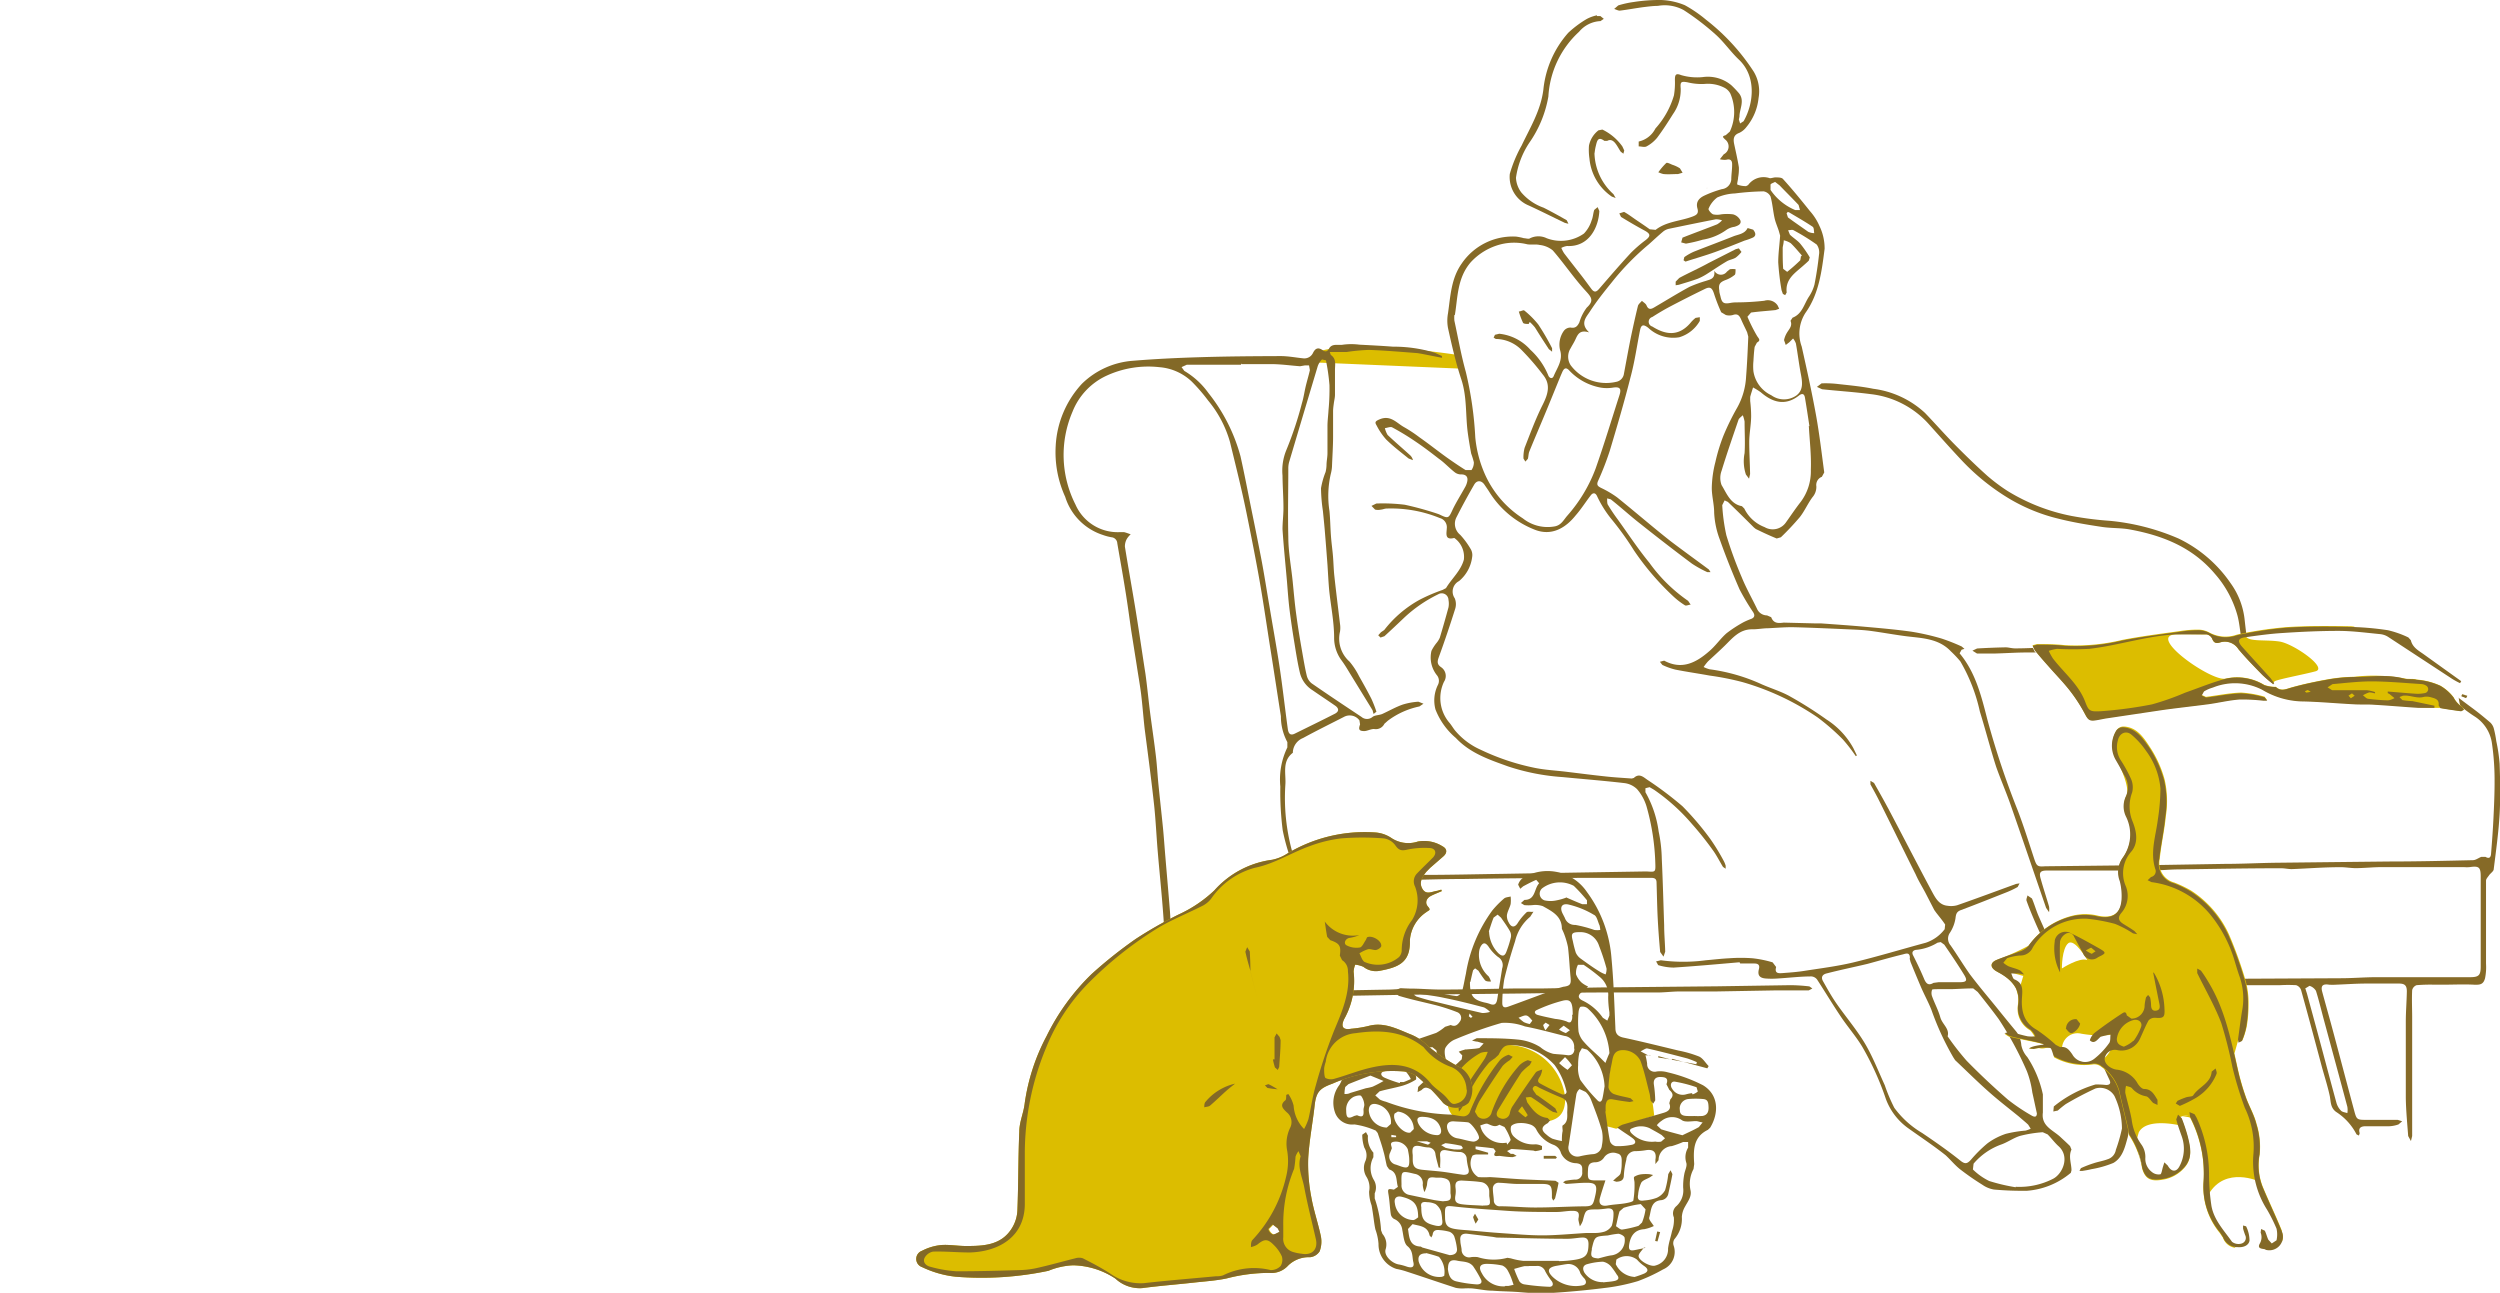 <svg xmlns="http://www.w3.org/2000/svg" viewBox="0 0 263 136"><defs><style>.cls-1{fill:#fff;}.cls-2{fill:#dcbd00;}.cls-3{fill:#836927;}.cls-4{fill:#decc93;}.cls-5{fill:#866a27;}</style></defs><g id="レイヤー_2" data-name="レイヤー 2"><g id="レイヤー_1-2" data-name="レイヤー 1"><rect class="cls-1" width="263" height="136"/><path class="cls-1" d="M167.29,24.28a33.47,33.47,0,0,1-5.81-2.71c-2.23-1.46-2.62-2-2.23-3.88s2.33-3.77,2.81-5.71.68-5.71,2.81-7.93,3.39-2.62,6.19-3.29,4.55-.68,6.29.09,4.84,4.07,6,5.71,2.22,3.49.48,5.91-2,2.13-2,2.13,1.06,2.13.87,3.19-.39,2-.39,2H184A1.17,1.17,0,0,1,185.2,19c1,0,1.54-.38,1.93-.09a14.49,14.49,0,0,1,2.81,3c.77,1.26,1.35,1.84,1.45,3.19a9.87,9.87,0,0,1-.1,3.78,43,43,0,0,1-1.93,4.26c-.49,1.25-.87,1.06-.2,3.48s2.33,12.78,2.33,12.78L154,39.47a21.28,21.28,0,0,1-1.46-5.42,11.2,11.2,0,0,1,1.65-6.58,6.63,6.63,0,0,1,5.42-2.42c1.74.1,3.29.78,4.74.68a5.84,5.84,0,0,0,2.91-1.45"/><path class="cls-2" d="M153.43,37.35a82.69,82.69,0,0,0-8.29-.82c-2.68,0-6.06,0-6.41.58,0,0-1.08,3.55-1.29,4.34s-1.44,4.9-1.8,5.83a10.79,10.79,0,0,0-.43,3.18c0,.64,0,4.82.07,6s.21,5,.5,6.41.87,6.12,1,7a4.45,4.45,0,0,0,1.51,2.59c.65.36,5.48,3.53,5.48,3.53a6.41,6.41,0,0,0,1.73-.57,34.94,34.94,0,0,1,3.31-1.37l2.24-.29.72-2.67-1-1.22,1.15-3.17.87-3.24-.44-1.59,1.3-1.66.79-1.44-.07-1-1.44-1.87-.43-1.08,1.08-2.09,1.15-2.16.72-1.3-.29-1.51a5,5,0,0,1-.5-2.31,27.78,27.78,0,0,0-.29-3.6c-.14-1.22-.57-3.17-.57-3.17Z"/><path class="cls-3" d="M258.66,77.32c-1.05,0-2.1-.14-3.15-.15-1.57,0-3.14,0-4.72,0l-8.9-.12-8.46-.12c-1.27,0-2.54-.1-3.81-.11-.71,0-1.42.09-2.13.1s-1.14-.06-1.72-.06c-.33,0-.67.07-1,.06-1.08,0-2.16-.1-3.24-.1s-2.16.1-3.23.1c-1.35,0-2.69-.09-4-.09-1.08,0-2.16.07-3.24.1l-.47-.06-.2-.19.2-.26.48,0h2.83c6.61,0,13.23,0,19.84,0,3.46,0,6.91.07,10.36.12l5.83.12,4.33.12,4.8.13a12.87,12.87,0,0,1,1.38.13l.27.16-.31.14c-.57,0-1.14,0-1.7,0v0"/><path class="cls-3" d="M168,1.69h.36l.36.29-.35.24a3.11,3.11,0,0,0-2.25,1.12,10,10,0,0,0-3.23,6.81,12.12,12.12,0,0,1-2,4.86,8.91,8.91,0,0,0-1.41,3.69,2.78,2.78,0,0,0,.55,1.53,5.47,5.47,0,0,0,2.36,1.62c.83.42,1.63.86,2.43,1.32l.18.37-.37-.09c-1.27-.61-2.52-1.24-3.8-1.83a3.24,3.24,0,0,1-2-3.32,13.76,13.76,0,0,1,1.25-3c.9-1.89,2-3.67,2.28-5.85a10.61,10.61,0,0,1,2.62-6A11.08,11.08,0,0,1,166.92,2,4.07,4.07,0,0,1,168,1.61Z"/><path class="cls-3" d="M165.6,65.5a16.68,16.68,0,0,0-6.89,1.85c-1.37.67-2.81,1.18-4.21,1.76-.33.14-.64.34-1,.47l-.51,0,.12-.4a3.27,3.27,0,0,1,.87-.57c.81-.31,1.67-.52,2.47-.86,1.46-.6,2.86-1.37,4.35-1.87a25.58,25.58,0,0,1,3.71-.71c2-.35,3.62.61,5.29,1.44,1,.52,2.11,1,3.14,1.53a4,4,0,0,1,.77.66,5.65,5.65,0,0,1-.89-.26c-1.61-.76-3.2-1.59-4.84-2.3a17.18,17.18,0,0,0-2.41-.7"/><path class="cls-3" d="M140.19,78.82c2-.09,3.89-.17,5.77-.27,1.37-.07,2.73-.16,4.1-.24.52,0,1-.11,1.56-.11l.56.27-.46.18a3,3,0,0,1-.59.1l-5.87.25q-2.35.1-4.71.24c-.54,0-1.09.09-1.63.11l-.47-.17.42-.34a12.07,12.07,0,0,1,1.32,0"/><path class="cls-3" d="M167.74,16.19a6,6,0,0,0,2,4.24l.23.41-.41-.16a5.43,5.43,0,0,1-2.35-4,6.2,6.2,0,0,1-.05-1.36,2.7,2.7,0,0,1,1-1.61l.41-.08a5.54,5.54,0,0,1,2.1,1.77l.2.43-.09.34-.28-.21c-.19-.28-.34-.59-.54-.85s-.48-.51-.88-.29h-.3c-.67-.5-.77,0-.89.49s-.11.63-.16.9"/><path class="cls-3" d="M174.44,18.15a6.55,6.55,0,0,1,.85-1c.1-.08.42.09.63.18a3.34,3.34,0,0,1,.81.38l.28.46-.48.14c-.51,0-1,.05-1.54,0a2.7,2.7,0,0,1-.55-.2"/><polygon class="cls-3" points="179.57 19.76 179.61 19.78 179.55 19.8 179.57 19.76"/><path class="cls-3" d="M160.83,34.08c-.21,0-.54,0-.61-.13a7.94,7.94,0,0,1-.44-1.18c.19,0,.48-.18.57-.11a9.42,9.42,0,0,1,1.48,1.48,25.65,25.65,0,0,1,1.45,2.49V37l-.34-.27c-.5-.76-1-1.53-1.46-2.28a5,5,0,0,0-.55-.58l-.1.18"/><path class="cls-3" d="M177.28,27.5l-.17-.12.08-.33a5.6,5.6,0,0,1,1-.57c1.38-.55,2.77-1.06,4.14-1.61.54-.22,1.2-.24,1.52-.88l.58.17c.19.23.4.59,0,.82a6.41,6.41,0,0,1-.9.33c-1,.4-2.07.83-3.12,1.21s-2,.64-3.09,1"/><path class="cls-3" d="M183.22,26.48a3.31,3.31,0,0,1-.62.62c-.29.18-.65.22-.94.39-.68.4-1.34.85-2,1.27a6.23,6.23,0,0,1-1.05.56c-.65.24-1.32.43-2,.64l-.33.05,0-.38.38-.39c1-.54,2.05-1,3.08-1.57l2.87-1.46.32-.08.25.35"/><polygon class="cls-4" points="139.17 96.78 139.13 96.75 139.16 96.79 139.17 96.78"/><polygon class="cls-4" points="139.35 96.92 139.17 96.78 139.16 96.79 139.34 96.94 139.35 96.92"/><polygon class="cls-3" points="139.17 96.78 139.13 96.75 139.16 96.79 139.17 96.78"/><polygon class="cls-3" points="139.35 96.92 139.17 96.78 139.16 96.79 139.34 96.94 139.35 96.92"/><path class="cls-1" d="M223.22,76.63c-1.55.22-.55,2.76-.55,2.76a3.06,3.06,0,0,1,1.22,2.21,1.35,1.35,0,0,0,2.31.88c.55-.77.44-1.77-.11-3.2s-1.32-2.87-2.87-2.65"/><path class="cls-1" d="M138.15,38.12s-13.07-.87-18.2.19-8.52,2.81-8.52,9.39,4.55,9.1,6.29,8.72c0,0,2.33,14.13,3,19.65s2,21.1,2,21.1l19.36,7.26,99.7-1.26,3.78,13.26,2,1.55h5.52l.19-14.71L261,103l.29-11.62.87-.87s.29-2.61.49-7.46-.59-6-1-6.87-4.84-4-4.84-4L236,67.45a10.4,10.4,0,0,0-3.48-8,16.13,16.13,0,0,0-9.87-4.16c-2.33-.3-6-.49-9.2-2s-5.23-3.39-8.52-6.77-4.06-5-9-5.43-8.42-.87-8.42-.87Z"/><path class="cls-1" d="M222.37,114.3c-.49-.29-9-19.74-9-19.74a11.51,11.51,0,0,0-1.93-3.39L190.23,100l.77,2a37.15,37.15,0,0,0,3.58,5.61,26.13,26.13,0,0,1,3.68,7.17,7.85,7.85,0,0,0,2.91,3.87,46.21,46.21,0,0,1,5.9,4.65c.87,1.06,3.87,2.12,6.2,1.64s3.77-1,4-1.55,3.67-.39,4.84-1.26a4.14,4.14,0,0,0,1.55-3.39c0-1.16-.78-4.16-1.26-4.45m-7.94,4a35.2,35.2,0,0,1-7-5.61c-2.52-2.91-7-12.88-7-12.88a4.85,4.85,0,0,0,2.23-.39,16.34,16.34,0,0,0,1.55-.87S208,104,210,106.37s2,3.48,2.81,4.74a13.3,13.3,0,0,1,1.55,4.45,15,15,0,0,1,.1,2.71"/><polygon class="cls-1" points="154.99 106.75 147.25 104.43 145.8 103.65 152.28 104.82 159.06 106.66 154.99 106.75"/><path class="cls-1" d="M177.26,113.62a15.27,15.27,0,0,0-4.07-.77l-.67-2,7,1.26a2,2,0,0,1-.77-.68c-.19-.39-9.1-2.52-9.1-2.52s-.1-2-.1-3.68a46.55,46.55,0,0,0-.87-7.06,4.47,4.47,0,0,0-1.06-2.42,4,4,0,0,0-.78-1.84c-.68-.87-2.42-2.23-4.06-1.94a7.82,7.82,0,0,0-4.46,2.71A16.94,16.94,0,0,0,154.8,101a25.25,25.25,0,0,0-.87,7s-12.2,5.61-12.78,6.29a2.22,2.22,0,0,0,0,3,2.11,2.11,0,0,0,1.94.58,1.33,1.33,0,0,1,.29,1.07,5.64,5.64,0,0,0,.77,2.22,6.55,6.55,0,0,1-.39,1.55c-.29.68.59,1.55.59,2.42s-.2.88.19,1.65.19,1.06.87,4.06.39,1.36,3.49,2.72,4.25,1.64,11.51,2,10.94-1.07,13.27-2,2-1.36,1.93-2a2.45,2.45,0,0,1,.68-1.84c.48-.67.19-1.35.19-2s.49-1.06.87-1.74-.09-1.07.1-2a7,7,0,0,0,.29-2.33,4.18,4.18,0,0,1,.39-1.93c.19-.68,1.55-1,1.84-2.91s-1-2.42-2.71-3.1M159.06,99c.77-2.23,2.52-4.26,3.77-3.68s1.55,1.64,2,3.1a32,32,0,0,1,.58,5.71l-7.84,2.32A53.32,53.32,0,0,1,159.06,99m6.48,8.9-5.8-1.45,5.71-1.84Zm-14,1.84,2.43-.94.07,2H151.6Zm14,1.55-2.71-.19a3.33,3.33,0,0,0-2.42-1.36h-2.77l0-2.37.37-.15,7.65,1.94.2.78Z"/><path class="cls-5" d="M195.25,79.58a17.36,17.36,0,0,0-1.38-1.79,23.39,23.39,0,0,0-2.66-2.32,27.41,27.41,0,0,0-7.89-3.71,28.78,28.78,0,0,0-3.47-.69c-1.2-.22-2.41-.39-3.61-.63a6.92,6.92,0,0,1-1.36-.49l-.26-.33.45-.12c1.86,1,3.36.22,4.75-1,.66-.56,1.16-1.31,1.81-1.88a13.54,13.54,0,0,1,1.8-1.17,7.86,7.86,0,0,1,.84-.36c.33-.15.35-.39.16-.69A24.73,24.73,0,0,1,183,62c-.75-1.72-1.45-3.47-2.08-5.25a9.16,9.16,0,0,1-.59-2.81c0-.89-.25-1.74-.25-2.6a11.67,11.67,0,0,1,.38-2.74,18.46,18.46,0,0,1,.86-2.8,26.15,26.15,0,0,1,1.43-2.91,7.47,7.47,0,0,0,.94-3.27c.11-1.4.17-2.8.23-4.2l-.12-.46c-.2-.44-.42-.86-.61-1.3s-.37-.71-.9-.52a1.39,1.39,0,0,1-.73,0l-.49-.29a18.37,18.37,0,0,1-.77-2c-.19-.55-.39-.72-.91-.47-1.24.6-2.48,1.23-3.7,1.87-.64.34-1.26.71-1.87,1.1a.52.52,0,0,0,0,1c1.34.84,2.72,1.11,4-.36a3.24,3.24,0,0,1,.56-.55l.44-.07,0,.39a3.69,3.69,0,0,1-2.16,1.72,3.82,3.82,0,0,1-3.27-1c-.5-.38-.74-.34-.86.27-.33,1.64-.56,3.32-1,4.94-.66,2.61-1.42,5.19-2.19,7.76a30.36,30.36,0,0,1-1.23,3.16c-.18.43,0,.55.33.72a10.53,10.53,0,0,1,1.69,1c1.88,1.51,3.7,3.09,5.59,4.58,1.32,1,2.7,2,4.05,3l.18.28-.34,0A11.63,11.63,0,0,1,178,59.3c-1.85-1.38-3.68-2.8-5.48-4.23-1.05-.82-2-1.7-3.07-2.54l-.38-.1c0,.21,0,.46.05.62a18.57,18.57,0,0,0,1.07,1.6c1.1,1.53,2.14,3.11,3.33,4.56a16.59,16.59,0,0,0,4.07,4l.27.4c-.2,0-.46.15-.6.07a7.82,7.82,0,0,1-1.29-1,28.18,28.18,0,0,1-4.08-4.78,31.39,31.39,0,0,0-2.39-3.32A11.7,11.7,0,0,1,168,52.17c-.19-.38-.45-.33-.66-.05-.54.7-1,1.44-1.59,2.11-1,1.25-2.48,2.23-4.33,1.48a9.84,9.84,0,0,1-4.77-4c-.15-.24-.32-.47-.47-.7-.32-.49-.82-.53-1.11,0-.64,1.11-1.26,2.24-1.84,3.39a1.49,1.49,0,0,0,.38,1.86,8.41,8.41,0,0,1,1.07,1.44,1.25,1.25,0,0,1,.19.91,3.91,3.91,0,0,1-1.38,2.52,1.24,1.24,0,0,0-.45,1.81A1.63,1.63,0,0,1,153.1,64c-.54,1.72-1.12,3.44-1.74,5.14-.17.47-.19.76.26,1.06a1.11,1.11,0,0,1,.29,1.52,4,4,0,0,0,.54,4.28c.24.27.41.59.64.87a7.44,7.44,0,0,0,2.67,2,24.46,24.46,0,0,0,5.75,1.92c1.11.22,2.24.27,3.35.41,1.32.16,2.63.33,3.95.47.95.11,1.9.16,2.85.23l.22-.06c.56-.53,1-.1,1.43.2A36.5,36.5,0,0,1,177,84.82a30.24,30.24,0,0,1,2.89,3.39,21.65,21.65,0,0,1,1.42,2.31,2.66,2.66,0,0,1,.23.55l0,.32-.28-.19c-.36-.58-.66-1.2-1.06-1.75A33.37,33.37,0,0,0,178,86.69a20.59,20.59,0,0,0-4-3.61l-.46-.27-.44.11v.42a11.48,11.48,0,0,1,1.39,4.13,15.3,15.3,0,0,1,.33,2.87c.11,2.34.17,4.69.25,7,0,.93.09,1.85.11,2.78l-.18.52-.35-.49c-.11-1.19-.2-2.39-.26-3.58s-.08-2.48-.12-3.72c0-.42-.22-.51-.64-.5-1.51,0-3,0-4.53,0q-7.59,0-15.17.12c-2.15,0-4.3.08-6.45.12l-8.4.12c-.26,0-.54.16-.76.1s-.4-.31-.6-.48a1.86,1.86,0,0,1,.58-.29c.49,0,1,0,1.48,0,3.3,0,6.59,0,9.88,0,2.78,0,5.56-.07,8.34-.11l7.49-.13,7.38-.12h.43c.84.06.87.06.84-.83a24.42,24.42,0,0,0-.92-6,5,5,0,0,0-1-1.83,2.31,2.31,0,0,0-1.35-.64c-2.16-.25-4.33-.42-6.49-.63a23.1,23.1,0,0,1-5.72-1.12c-2-.72-4-1.39-5.51-3a7.47,7.47,0,0,1-2.14-3,3.69,3.69,0,0,1,.25-2.56.93.93,0,0,0-.07-1,3,3,0,0,1-.6-2.6,4.44,4.44,0,0,1,.54-.84,2.28,2.28,0,0,0,.34-.55c.32-1.06.62-2.11.91-3.18a2.1,2.1,0,0,0,0-.79.71.71,0,0,0-1.08-.59,14.44,14.44,0,0,0-3.61,2.49c-.68.65-1.36,1.29-2.05,1.92l-.41.14-.24-.24.29-.32.34-.23a12,12,0,0,1,3.79-3.22,18.36,18.36,0,0,1,2.35-1l.36-.19c.59-1,1.56-1.81,1.88-3a2.43,2.43,0,0,0-1-2.27l-.05,0c-1,.25-.76-.54-.75-1a1,1,0,0,0-.73-1.1,13.48,13.48,0,0,0-5.61-1c-.19,0-.39.1-.58.11a1.43,1.43,0,0,1-.62,0l-.38-.39.51-.25a18.93,18.93,0,0,1,3,.13,33.45,33.45,0,0,1,3.36.92l.23.08c1,.48,1,.47,1.47-.56.38-.77.84-1.5,1.26-2.26a2,2,0,0,0,.24-.61c.12-.52-.15-.78-.67-.76a1.07,1.07,0,0,1-.67-.25c-.56-.44-1.07-1-1.63-1.39-.81-.63-1.62-1.25-2.47-1.82a26.66,26.66,0,0,0-2.45-1.49c-.18-.1-.51.05-.77.08a2.47,2.47,0,0,0,.29.72c.76.72,1.56,1.4,2.34,2.11a1,1,0,0,1,.32.54l-.46-.18c-.8-.65-1.62-1.27-2.36-2a7,7,0,0,1-1-1.47c-.21-.34-.15-.45.3-.64,1.16-.5,1.79.37,2.58.81A14.3,14.3,0,0,1,149.32,46c1,.7,1.9,1.42,2.86,2.11.65.46,1.32.92,2,1.34l.62,0a1.39,1.39,0,0,0,.25-.82,8.57,8.57,0,0,0-.28-.91q-.21-1.1-.36-2.19c-.25-1.87-.07-3.77-.68-5.62s-1-3.59-1.4-5.4a4.25,4.25,0,0,1,0-1.55c.26-1.79.32-3.64,1.43-5.22a6.5,6.5,0,0,1,5.74-2.85,6.3,6.3,0,0,1,.82.17c.22,0,.49.12.65,0a2,2,0,0,1,1.74,0,4.2,4.2,0,0,0,3.92-.49,3.48,3.48,0,0,0,.81-1.39c.15-.34.15-.75.28-1.1l.35-.29.18.41c-.08,1.7-1.07,3.8-3.4,3.68a1.92,1.92,0,0,0-.6.2,3.71,3.71,0,0,0,.29.56c.62.81,1.25,1.61,1.88,2.42.34.44.67.9,1,1.34s.56.28.84-.05c1.09-1.26,2.18-2.53,3.31-3.75a14.19,14.19,0,0,1,1.55-1.34c.55-.43.52-.66-.1-1-.84-.45-1.67-.94-2.49-1.44l-.18-.37.5-.16c.44.24.84.55,1.25.83s1,.67,1.45,1l.62.06c1.14-.89,2.58-.91,3.86-1.39.46-.17.69-.33.54-.86s0-1,.7-1.34a11.82,11.82,0,0,1,1.86-.69,1.12,1.12,0,0,0,1-1c0-.54.1-1.09.09-1.63,0-.37-.17-.59-.63-.46a1.93,1.93,0,0,1-.66-.06l.41-.52a.92.92,0,0,0,.14-1.56c-.24-.24-.36-.33.07-.45l.43-.38a4.86,4.86,0,0,0,.05-4,1.46,1.46,0,0,0-.62-.61,3.78,3.78,0,0,0-2.08-.4,6.15,6.15,0,0,1-1.8-.17c-.69-.12-.78-.05-.72.65A4.44,4.44,0,0,1,176,12c-.53.85-1.07,1.69-1.67,2.49a3.64,3.64,0,0,1-1.11.91c-.21.12-.55,0-.83,0l0-.51a2.61,2.61,0,0,0,1.76-1.37,8.93,8.93,0,0,0,1.95-3.49,8,8,0,0,0,.1-1.63c0-.51.08-.73.65-.5a6,6,0,0,0,2.28.21,3.85,3.85,0,0,1,3,.85,10.58,10.58,0,0,1,.8.84c.65.8.06,1.65.06,2.48l-.06.29.13.42.37-.24c1.09-1.92,1.34-4.73-.49-6.47-.88-.83-1.57-1.86-2.47-2.66a26.74,26.74,0,0,0-3.35-2.56,4.15,4.15,0,0,0-2.72-.44c-.5,0-1,.07-1.51.13-.83.11-1.66.27-2.49.37-.19,0-.39-.12-.59-.18l.43-.37a10.09,10.09,0,0,1,1.63-.36A17.54,17.54,0,0,1,174.74,0a7.15,7.15,0,0,1,2.51.55,13.79,13.79,0,0,1,2.23,1.53,22.15,22.15,0,0,1,5,5.44,4,4,0,0,1,.52,2.8,5.66,5.66,0,0,1-1.29,3.06,2,2,0,0,1-.74.6c-.63.23-.64.67-.53,1.2.17.8.36,1.61.49,2.42a4.92,4.92,0,0,1-.08,1.07c0,.26-.16.71-.07.75a2.42,2.42,0,0,0,.91.16l.21-.11a2,2,0,0,1,2.29-.72c.2,0,.43-.1.65-.09s.59,0,.73.17c1,1.1,1.92,2.23,2.83,3.37a5.84,5.84,0,0,1,1,1.56,5.42,5.42,0,0,1,.55,2.41c-.3,2.34-.59,4.74-2,6.72a4,4,0,0,0-.41,3.57c.54,2.41,1.07,4.81,1.51,7.24.36,2,.59,4,.86,6l-.25.46a.92.92,0,0,0-.58,1,1.66,1.66,0,0,1-.41,1.15c-.49.66-.82,1.44-1.32,2.08a28.37,28.37,0,0,1-2,2.13l-.44.13c-.74-.3-1.47-.64-2.2-1l-.19-.15c-.91-.91-1.82-1.81-2.75-2.7l-.34-.16-.25.5a19.38,19.38,0,0,0,.43,3.16,42.37,42.37,0,0,0,1.63,4.45c.46,1.13,1.07,2.2,1.6,3.3a1.15,1.15,0,0,0,1.05.69l.44.19c.25.68.77.64,1.31.57l.06,0,3.18.08.67,0c1.52.11,3,.21,4.57.35s3.3.29,4.94.52a25.65,25.65,0,0,1,3.21.73,20.81,20.81,0,0,1,2.1.83l.29.25-.3.09-.21.38c1.68,2,2.29,4.5,2.93,7a88.22,88.22,0,0,0,3.19,9.54c.64,1.67,1.17,3.38,1.73,5.08.26.77.35.85,1.17.78h.18L227,91l7.12-.12c1.81,0,3.62-.1,5.43-.12l11.69-.13c3,0,5.94-.07,8.91-.14.3,0,.59-.24.89-.35l.43,0c.44.26.57,0,.59-.34.1-1.23.19-2.46.25-3.68s.13-2.72.12-4.07a26.77,26.77,0,0,0-.27-3.8,4,4,0,0,0-1.86-2.9c-1.39-.89-2.6-2.09-4-3-2-1.2-3.85-2.63-6.16-3.13a19.19,19.19,0,0,0-3.23-.13c-.42,0-.84-.09-1.26-.1l-10.41-.12c-1.83,0-3.66,0-5.49,0-2,0-4-.08-6-.11q-3.61-.07-7.25-.12c-1.09,0-2.18,0-3.26,0s-2.24.08-3.36.11c-.63,0-1.27,0-1.9,0l-.48-.3.49-.23q1.52-.09,3-.12c.31,0,.64.11,1,.11,1.32,0,2.65-.09,4-.11.32,0,.63.1.95.1,1.4,0,2.8,0,4.19,0,.78,0,1.55-.11,2.32-.11,1.68,0,3.36.09,5,.11,1,0,2-.1,3-.09,1.21,0,2.43.07,3.64.09.69,0,.85-.24.73-.91-.17-.84-.22-1.72-.44-2.54A11.12,11.12,0,0,0,233,60.36c-2.34-2.77-5.43-4-8.83-4.64-1-.2-2-.13-3.06-.29-1.53-.23-3.05-.48-4.55-.86a18.63,18.63,0,0,1-5-2,23.37,23.37,0,0,1-5.14-4.09c-1.19-1.26-2.34-2.56-3.5-3.85a9.66,9.66,0,0,0-6.14-3.17c-1.69-.22-3.4-.33-5.1-.51l-.54-.25.49-.37a11.26,11.26,0,0,1,1.74.07c1.24.14,2.48.25,3.7.5a9.85,9.85,0,0,1,5.43,2.53c1.07,1.11,2.09,2.28,3.18,3.38s2.22,2.2,3.38,3.24a19.21,19.21,0,0,0,2.12,1.59,20.19,20.19,0,0,0,6.76,2.64,35.37,35.37,0,0,0,4,.51,23.77,23.77,0,0,1,7.26,1.87,14,14,0,0,1,5.48,4.72,8,8,0,0,1,1.46,3.85c.1.9.2,1.79.34,2.68l.35.29c.8.06,1.61.12,2.42.13l8.34.13c1,0,2,.08,3.05.12l.34.1c1.54.85,3.14,1.63,4.62,2.57s2.9,2.07,4.34,3.13c.71.52,1.4,1.08,2.06,1.65a1.39,1.39,0,0,1,.36.65,11.3,11.3,0,0,1,.25,1.29,17.51,17.51,0,0,1,.35,2.38c.06,1.77.1,3.54,0,5.3-.11,1.93-.38,3.86-.62,5.78,0,.23-.34.43-.49.65s-.32.38-.32.57c0,2.91,0,5.82,0,8.73a5.93,5.93,0,0,1-.1,1.52c-.17.65-.5.72-1.17.69-1.09-.06-2.18,0-3.28,0l-.84,0a17.34,17.34,0,0,0-1.91.05.73.73,0,0,0-.47.52c-.05,1,0,1.92,0,2.88v3c0,3.15,0,6.31,0,9.47l-.13.53-.29-.53c-.1-1.35-.23-2.7-.25-4,0-2.65,0-5.31,0-8,0-1.07.09-2.14.11-3.21,0-.63-.22-.83-.84-.83-1.13,0-2.26,0-3.38,0s-2.16.08-3.24.12a5.72,5.72,0,0,1-.72,0c-.66-.11-.89.11-.73.72.39,1.44.8,2.87,1.18,4.3.74,2.75,1.46,5.51,2.2,8.26.24.91.3.94,1.25.94,1.11,0,2.21,0,3.32,0l.47.15-.39.33a3.34,3.34,0,0,1-.94.19c-.83,0-1.67,0-2.5,0-.44,0-.83.13-.64.73l-.08.25-.25-.12a6.15,6.15,0,0,0-2.17-2.38c-.57-.44-.53-1-.64-1.62-.21-1-.53-2-.81-3-.73-2.73-1.46-5.47-2.22-8.2a.83.83,0,0,0-.52-.5,15.21,15.21,0,0,0-1.66,0h-.49c-2.5,0-5,0-7.5,0-4.4,0-8.79.08-13.18.12-.74,0-.92.29-.55,1,.85,1.54,1.81,3,2.59,4.62s1.46,3.44,2.2,5.16c.3.72.66,1.42,1,2.13l.15.32a13.41,13.41,0,0,1-.27,2.63c-.28,1-.52,2.15-1.51,2.72A10.59,10.59,0,0,1,220,123c-.3.08-.62.13-.93.18l-.31,0,.15-.29a11.72,11.72,0,0,1,1.35-.52c.48-.16,1-.24,1.44-.41a1.25,1.25,0,0,0,.89-1,17.12,17.12,0,0,0,.64-2.24,8.19,8.19,0,0,0-.79-3.42,1.75,1.75,0,0,0-2-.79,34.35,34.35,0,0,0-3.12,1.64,10.42,10.42,0,0,0-.84.68l-.47.1.05-.53a12.47,12.47,0,0,1,4.38-2.31,8.4,8.4,0,0,1,1.12.05c.37,0,.54-.15.36-.53-.9-1.89-1.66-3.85-2.72-5.65a49.52,49.52,0,0,1-3.3-6.94c-.53-1.35-1.21-2.63-1.8-4-.32-.74-.63-1.48-.9-2.24-.07-.16.05-.38.09-.58l.47.32c.26.6.44,1.25.7,1.85.73,1.66,1.49,3.3,2.22,5,.21.48.36,1,.55,1.47s.29.5.74.36a5.53,5.53,0,0,1,1.42-.1c.34,0,.67-.06,1-.06l25.85-.13c1.2,0,2.4-.1,3.6-.11,3.32,0,6.64,0,10,0,.93,0,1.13-.19,1.13-1.13,0-3.15,0-6.3,0-9.45,0-1-.19-1.14-1.15-1a3.12,3.12,0,0,1-.61,0h-8.6c-.92,0-1.83.1-2.75.11-.59,0-1.18-.12-1.77-.1-1.67,0-3.35.14-5,.2-.37,0-.75-.09-1.13-.09-3.55,0-7.11.07-10.66.12-1,0-2,.11-3.05.12-2,0-4,0-6,0h-4.91c-.71,0-.86.21-.65.9.28,1,.59,1.92.87,2.89a2,2,0,0,1,0,.59l-.31-.45c-1.27-3.67-2.51-7.34-3.79-11-.46-1.29-1-2.53-1.46-3.83-.62-1.93-1.12-3.9-1.72-5.83a18.1,18.1,0,0,0-2.05-5.27,11.67,11.67,0,0,0-1-1.06c-1.27-1.35-3-1.38-4.64-1.58-1.27-.16-2.54-.4-3.81-.57-.68-.09-1.36-.12-2-.15-2.08-.09-4.16-.19-6.24-.24-.84,0-1.67.07-2.51.11-.57,0-1.13.12-1.7.11-1.35,0-2.08.94-2.91,1.75-.57.56-1.17,1.09-1.75,1.64a6.41,6.41,0,0,0-.45.58,3.1,3.1,0,0,0,.64.24A19.22,19.22,0,0,1,185.36,72c1,.44,2.08.76,3,1.29a41.35,41.35,0,0,1,3.8,2.41,8.29,8.29,0,0,1,2.81,3l.38.78-.14.06M153,33.13a3.5,3.5,0,0,0,0,.6c.39,1.8.71,3.62,1.2,5.38a37.54,37.54,0,0,1,1,6.91,12.49,12.49,0,0,0,1,3.84,10.68,10.68,0,0,0,4,4.67,4.17,4.17,0,0,0,3.39.84c.66-.14.9-.67,1.28-1.11a15.82,15.82,0,0,0,3-5c.9-2.56,1.68-5.15,2.51-7.73.21-.68,0-.86-.71-.75a4,4,0,0,1-1.25,0A6,6,0,0,1,165.11,39c-.35-.39-.56-.29-.75.12l-.17.39c-.58,1.41-1.15,2.83-1.74,4.24-.52,1.25-1.06,2.5-1.57,3.76-.09.24-.08.52-.15.76l-.26.29-.2-.32a3.81,3.81,0,0,1,.12-1.13c.6-1.53,1.17-3.08,1.91-4.55.55-1.11.87-2.12,0-3.16a26.29,26.29,0,0,0-2.23-2.58,3.85,3.85,0,0,0-2.71-1.16l-.23-.14.14-.3.45-.11A5.08,5.08,0,0,1,161,36.8a7.51,7.51,0,0,1,1.87,2.67c.09.28.42.47.58.09.36-.87,1-1.67.67-2.73a2.49,2.49,0,0,1,.38-2,.87.87,0,0,1,.73-.37c.53.1.73-.17.92-.55a4.8,4.8,0,0,1,.78-1.55c.8-.74.48-1.1-.13-1.77-1.23-1.34-2.25-2.87-3.45-4.25a2.62,2.62,0,0,0-1.38-.57c-.41-.1-.87,0-1.3-.07a5.81,5.81,0,0,0-2.78,0,6.46,6.46,0,0,0-3.16,1.88c-1.45,1.67-1.37,3.76-1.68,5.57m27.36-4.57a.78.78,0,0,0,1.26,0l.32-.26a2.35,2.35,0,0,1,.59,0c0,.2,0,.49-.07.58a3.33,3.33,0,0,1-.93.54c-.65.24-.82.46-.71,1.12,0,.22.08.43.13.65.15.68.36.79,1.08.65a3.6,3.6,0,0,1,.66-.05,27.11,27.11,0,0,0,2.86-.17,1.24,1.24,0,0,1,1.41.5l.16.34-.38.14c-.86.09-1.72.14-2.58.26l-.38.44a17.2,17.2,0,0,0,1,2c.17.29.46.47,0,.72l-.24.45c-.07.5-.1,1-.13,1.51a5.38,5.38,0,0,0,0,1.06,3.34,3.34,0,0,0,1.88,2.52,2.27,2.27,0,0,0,2.67,0c.72-.57.6-1.4.44-2.23-.2-1.06-.33-2.14-.52-3.21a1.67,1.67,0,0,0-.3-.53l-.4.4-.37.28-.18-.51a2.5,2.5,0,0,1,.31-.78c.23-.39.6-.72.37-1.25l.22-.33c1-.38,1.2-1.4,1.7-2.18a4.27,4.27,0,0,0,.6-1.3q.31-1.56.48-3.15a1.4,1.4,0,0,0-.24-1.06,22.54,22.54,0,0,0-2.44-1.51c-.14-.08-.38,0-.57,0l.19.47c.35.34.78.59,1.09.95a11.56,11.56,0,0,1,1,1.44l-.1.33c-.19.2-.41.38-.61.56-.86.76-1.89,1.41-1.72,2.8l-.16.28-.24-.13-.14-.39a26.59,26.59,0,0,1-.35-2.93c0-.93.14-1.87.2-2.81l-.14-.5c-.14-.44-.34-.87-.44-1.32-.17-.76-.22-1.55-.43-2.3a1,1,0,0,0-.74-.54,27.88,27.88,0,0,0-3,.22,5.21,5.21,0,0,0-1.86.42,2.79,2.79,0,0,0-.92,1.19c-.05.1.26.5.48.59a2,2,0,0,0,.84,0,4.87,4.87,0,0,1,1.26,0,1.21,1.21,0,0,1,.77.64c.13.4-.27.56-.62.67a2,2,0,0,0-.83.31,5.94,5.94,0,0,1-2.53,1.05,14.82,14.82,0,0,1-1.75.41l-.5-.13L177,25c1.21-.48,2.43-.92,3.64-1.4a2.28,2.28,0,0,0,.52-.42,1.94,1.94,0,0,0-.66-.11c-1.65.32-3.29.66-4.93,1a1.44,1.44,0,0,0-.64.32c-.5.42-1,.89-1.47,1.31a27,27,0,0,0-3.9,4c-.81,1-1.61,2-2.32,3.1-.38.58-1.05,1.24-.06,2.17-1-.31-1.2.22-1.45.75-.14.31-.33.59-.49.9a1.65,1.65,0,0,0,0,1.81,4.66,4.66,0,0,0,4.78,1.74,1,1,0,0,0,.82-.86c.24-1.28.47-2.56.73-3.84.23-1.09.47-2.19.74-3.28.05-.2.27-.36.42-.54.17.16.41.29.49.49.2.48.49.39.82.19,1.23-.72,2.44-1.47,3.69-2.15a13.65,13.65,0,0,1,1.73-.63c.45-.16,1-.2.88-1.06m9.9,16.34.11,0c-.15-1-.3-2-.47-3-.07-.42-.3-.48-.64-.21-1.29,1-2.59.87-4-.35a7.53,7.53,0,0,0-.82-.51c-.1.34-.22.67-.3,1v.42a13.79,13.79,0,0,1,.1,1.57c0,.9-.19,1.8-.2,2.7,0,1.14.07,2.28.09,3.42l-.11.49-.33-.44a4.4,4.4,0,0,1-.14-2.25c.07-1.1,0-2.21,0-3.32a3.37,3.37,0,0,0-.19-.67c-.15.16-.38.3-.45.48-.61,1.79-1.23,3.57-1.78,5.37a2.16,2.16,0,0,0,0,1.5c.54.88.93,2,2.14,2.22l.25.25a3.92,3.92,0,0,0,2.13,1.95,1.69,1.69,0,0,0,2.27-.52c.5-.7,1-1.45,1.51-2.1a5.36,5.36,0,0,0,1.09-3.43c.06-1.53-.13-3.06-.21-4.59M242.53,104c.07.25.11.36.15.48l1.12,4.12c.67,2.48,1.33,5,2,7.44a1.92,1.92,0,0,0,.48.81c.15.15.44.17.66.25a1.92,1.92,0,0,0,0-.67c-.8-3-1.62-6-2.43-9-.29-1.06-.54-2.14-.87-3.19a1.2,1.2,0,0,0-.68-.53l-.49.3M189.44,27l.12-.12c-.39-.44-.76-.9-1.18-1.3a2.29,2.29,0,0,0-.73-.3c0,.26-.07.51-.11.76v.24c0,.66,0,1.32.05,2l.42.32a17.7,17.7,0,0,0,1.38-1.22l.06-.35m-2.72-7.89c-.19.11-.42.16-.47.28l0,.56a5.86,5.86,0,0,0,2.6,2.12h.5l-.15-.54c-.66-.7-1.35-1.38-2-2.06l-.48-.37m1.35,3.16-.13.15.14.43c.7.52,1.41,1,2.14,1.52a1.62,1.62,0,0,0,.63.14c-.06-.23,0-.58-.19-.69-.79-.53-1.62-1-2.44-1.49l-.15-.06"/><path class="cls-3" d="M151.74,37.65l-2.19-.43-.41-.07c-1.71-.13-3.42-.28-5.13-.34a20.57,20.57,0,0,0-2.34.22c-.49,0-1,0-1.49,0l-.29,0,.11.31c.61.42.44,1,.44,1.6,0,.87,0,1.73,0,2.59,0,.3-.08.59-.12.89s-.07.52-.08.78c0,.92,0,1.84,0,2.76s-.07,2-.11,3a3.75,3.75,0,0,1-.13.89,10.3,10.3,0,0,0-.14,3.91c.08.84.09,1.69.15,2.54s.16,1.48.22,2.22.07,1.42.15,2.13c.18,1.66.39,3.31.59,5a2.61,2.61,0,0,1,0,.79,3.22,3.22,0,0,0,1,3.16,7.7,7.7,0,0,1,1,1.53c.45.79.89,1.58,1.3,2.38a13.2,13.2,0,0,1,.53,1.36l-.3.24-.11-.4L142,70.82c-.27-.45-.54-.9-.85-1.32a4,4,0,0,1-.8-2.41c0-1.68-.35-3.35-.52-5-.08-.89-.12-1.78-.18-2.68-.08-1.06-.16-2.13-.25-3.19-.06-.82-.15-1.64-.23-2.46a17.66,17.66,0,0,1-.2-2.4,8.34,8.34,0,0,1,.48-1.7,3.47,3.47,0,0,0,.1-.72c0-.42.1-.84.1-1.26,0-.95,0-1.9,0-2.85,0-.56.08-1.12.11-1.68a23.21,23.21,0,0,0,.1-2.63,21.29,21.29,0,0,0-.37-2.61l-.41-.1a1.87,1.87,0,0,0-.45.7q-1.5,5-3,10.05a2.5,2.5,0,0,0-.1.72c0,2.4-.06,4.8,0,7.19,0,1.57.3,3.12.46,4.69.12,1.19.22,2.4.39,3.59.18,1.35.41,2.7.64,4,.14.79.27,1.58.46,2.36a1.49,1.49,0,0,0,.51.78c1.73,1.2,3.49,2.37,5.24,3.53a.89.89,0,0,0,1.16,0c.25-.19.65-.17,1-.3.73-.33,1.43-.74,2.18-1a7,7,0,0,1,1.65-.3l.53.21-.43.29A8.34,8.34,0,0,0,146,75.82l-.36.32a1,1,0,0,1-1.09.55c-.34,0-.69.2-1,.22-.57,0-.67-.16-.47-.7l-.07-.43a1.27,1.27,0,0,0-1.65-.35c-1.43.73-2.87,1.44-4.28,2.21a1.7,1.7,0,0,0-1.07,1.43l0,.12c-1.18.9-.7,2.23-.79,3.37a21.25,21.25,0,0,0,.71,7,1.26,1.26,0,0,0,.34.62,1.44,1.44,0,0,1,.51,1.29c0,1.7,0,3.4.13,5.1.08,1.34.3,2.67.43,4l-.1.42-.28-.34c-.18-1-.36-2-.5-3s-.28-2.16-.35-3.24c-.06-.92,0-1.84,0-2.76a6.32,6.32,0,0,0-.34-1.31,21.7,21.7,0,0,1-.83-3,32,32,0,0,1-.25-4.59,7.74,7.74,0,0,1,.74-4.12l0-.56a5.69,5.69,0,0,1-.68-2.72c-.37-2.34-.72-4.68-1.09-7s-.71-4.72-1.12-7.07-.92-4.92-1.42-7.38S130,49,129.4,46.52a11.89,11.89,0,0,0-2.31-4.39,18,18,0,0,0-1.73-2A5.56,5.56,0,0,0,122,38.63a10.5,10.5,0,0,0-5.67.93,7,7,0,0,0-3.5,3.75,11.52,11.52,0,0,0,.31,9.77,4.85,4.85,0,0,0,4.68,2.9h.43c.24.06.47.15.7.23a2.1,2.1,0,0,0-.41.49,1.62,1.62,0,0,0-.2.81c.37,2.3.79,4.59,1.16,6.88s.66,4.32,1,6.49c.2,1.43.33,2.87.52,4.31s.41,2.9.58,4.35c.12,1,.17,2,.27,3,.15,1.5.32,3,.47,4.5.1,1,.17,2.08.26,3.13.16,1.91.33,3.81.48,5.72.07.94.09,1.89.13,2.84,0,1.14.07,2.27.13,3.4l.13.51c.46.51.94,1,1.43,1.47l.55.21c1.16-.06,2.32-.15,3.48-.24l.28,0c.51.42,1.08.15,1.63.15,2.09,0,4.19,0,6.28,0,2.89,0,5.78-.07,8.67-.12.89,0,1.77-.11,2.66-.11s2.08.1,3.11.1c2.55,0,5.09-.07,7.64-.11,1,0,1.92,0,2.88,0l6.21-.11,12.39-.12,7.72-.12a18.07,18.07,0,0,1,1.95.13l.31.22-.38.2c-1.17,0-2.33,0-3.5,0l-6.16.11c-1.29,0-2.58,0-3.87,0-.77,0-1.54.1-2.31.11-2,0-3.91,0-5.86,0-3,0-5.94.08-8.91.11l-11.73.13-6.84.12a.74.74,0,0,0-.85.66c-.7,3-1.43,6-2.15,8.94-.21.86-.42,1.72-.64,2.57l-.23.35c-.69.75-1.38,1.49-2.09,2.2a.9.9,0,0,1-.55.17c-.83,0-1.66.09-2.49.09a13.78,13.78,0,0,1-2.13-.14c-.62-.1-.53-.72-.59-1.14-.14-1.09-.22-2.2-.26-3.31-.07-1.94-.08-3.89-.13-5.84,0-1.21-.09-2.42-.11-3.64,0-.56-.26-.8-.82-.79-.87,0-1.75,0-2.62,0a1.63,1.63,0,0,1-1.11-.47c-.49-.76-1.46-1.17-1.61-2.18l-.07-.47c-.09-1.78-.13-3.56-.26-5.33-.16-2.27-.4-4.53-.59-6.79-.14-1.63-.21-3.26-.38-4.89-.29-2.69-.65-5.38-1-8.07-.14-1.24-.23-2.49-.38-3.72-.13-1-.31-2-.46-3L119,66.31c-.2-1.41-.39-2.82-.62-4.23-.26-1.64-.56-3.28-.84-4.92a.67.67,0,0,0-.61-.64,5.35,5.35,0,0,1-.93-.25,6.12,6.12,0,0,1-3.94-4,11.31,11.31,0,0,1-1-5.37,10.4,10.4,0,0,1,2.77-6.54,8.56,8.56,0,0,1,5.4-2.41c2.3-.19,4.61-.3,6.92-.37,2.86-.09,5.72-.11,8.58-.12.8,0,1.6.16,2.4.24a1,1,0,0,0,1-.58c.23-.46.52-.62,1-.29.24.17.47.23.68-.15.32-.6,1-.32,1.48-.42a6.68,6.68,0,0,1,1.73,0c1.17.06,2.35.12,3.52.21a14.79,14.79,0,0,1,4.34.62c.28.11.54.24.81.36l0,.21m-21.13.59v.12c-1.9,0-3.81,0-5.71,0l-.55.25.29.4a8.29,8.29,0,0,1,2.54,2.33A18.31,18.31,0,0,1,130.5,48c.42,1.88.78,3.77,1.16,5.65.34,1.65.67,3.3,1,5s.59,3.43.89,5.15c.35,2.12.74,4.23,1.06,6.35s.57,4.38.87,6.56c.06.38.21.73.73.47,1.4-.69,2.82-1.38,4.21-2.09.45-.23.46-.55.06-.84-.79-.55-1.6-1.08-2.39-1.63a3,3,0,0,1-1.33-1.8c-.24-1-.41-2.08-.58-3.13-.2-1.21-.38-2.42-.53-3.63-.12-1-.18-1.92-.26-2.89-.16-1.83-.35-3.66-.47-5.49,0-.74.1-1.49.1-2.23,0-1.14-.09-2.28-.1-3.42a5.69,5.69,0,0,1,.41-2.7,37.63,37.63,0,0,0,1.64-4.94c.17-.56.25-1.14.38-1.7s.32-1.17.45-1.75l-.09-.5-.43,0-.52.09c-.9-.07-1.8-.19-2.7-.22-1.14,0-2.28,0-3.42,0m1.82,80.82h1.41a1,1,0,0,0,1-.87c.3-1.45.57-2.91.92-4.35.65-2.71,1.34-5.41,2-8.11.23-.93.17-1-.81-1-2.17,0-4.33.08-6.5.12-.92,0-1.05.12-1,1,0,1.68.08,3.36.11,5,0,1.19,0,2.38,0,3.58,0,.9.1,1.81.12,2.72,0,1.28.53,1.81,1.81,1.81h.91m3.24-1.85.17.3.37-.1a1.48,1.48,0,0,0,.74-1.11c.27-1.17.55-2.33.82-3.51.58-2.47,1.16-5,1.71-7.43l-.2-.52a1,1,0,0,0-.68.17c-.13.1-.16.36-.21.55-.69,3-1.39,5.89-2.08,8.83-.22.92-.42,1.84-.64,2.82"/><path class="cls-3" d="M183,101.23c-2.31.2-4.62.41-6.93.56a5.78,5.78,0,0,1-1.63-.26l-.22-.39.5-.12a17.84,17.84,0,0,0,4.73,0c.82-.07,1.64-.17,2.46-.21a16.83,16.83,0,0,1,2.46,0,11.79,11.79,0,0,1,2.11.43l.37.49c-.19.69.25.67.67.64.81-.06,1.61-.12,2.4-.25,1.67-.26,3.35-.47,5-.86,2.57-.62,5.11-1.39,7.66-2.08a4.12,4.12,0,0,0,2-1.43l.05-.49c-.28-.43-.62-.83-.93-1.23l-.21-.29-.95-1.84c-.34-.64-.72-1.25-1-1.89-1.27-2.54-2.51-5.08-3.77-7.61-.31-.63-.65-1.25-1-1.88l0-.38.38.23c.57,1,1.13,2,1.66,3,1.48,2.8,2.93,5.62,4.43,8.42.36.66.74,1.42,1.66,1.5a2.37,2.37,0,0,0,1-.06c2.07-.72,4.13-1.49,6.19-2.24l.37-.06-.2.38a9.51,9.51,0,0,1-1.25.59c-1.57.62-3.14,1.25-4.72,1.84-.43.16-.52.39-.57.85a3.88,3.88,0,0,1-.59,1.54,1.07,1.07,0,0,0,.07,1.32c.7,1,1.3,2,2,3,.92,1.23,1.93,2.41,2.9,3.61.65.81,1.31,1.62,2,2.45a2.6,2.6,0,0,1,.54,1.43,2.6,2.6,0,0,0,.63,1.26,11.6,11.6,0,0,1,1.64,3.93v.55c0,.37,0,.74,0,1.11l0,.25c-.19,1.4,1,1.81,1.8,2.53.35.33.71.65,1.06,1l.15.37c-.34.73,0,1.46,0,2.18l-.07.26a8.11,8.11,0,0,1-4.61,1.89,33.73,33.73,0,0,1-3.48-.13,3,3,0,0,1-1.21-.5,27.57,27.57,0,0,1-2.36-1.64c-.55-.44-1-1-1.51-1.47-1.26-1-2.56-1.86-3.85-2.78a6.59,6.59,0,0,1-2.44-3.15,30.37,30.37,0,0,0-2.48-5.48c-.67-1.11-1.54-2.1-2.26-3.18-.86-1.28-1.65-2.6-2.49-3.89a.83.83,0,0,0-.6-.33c-1.19,0-2.38.15-3.57.22a8.28,8.28,0,0,1-1.22,0c-.67-.05-.9-.35-.73-1,.11-.43-.09-.57-.45-.58s-1,0-1.52,0Zm17.92-.45c0-.64-.42-.46-.73-.38-1.24.3-2.48.66-3.73,1-1.42.34-2.85.63-4.28,1-.44.1-.64.38-.41.8.45.8.9,1.61,1.42,2.36.94,1.35,2,2.6,2.87,4s1.51,3.06,2.22,4.61a18.07,18.07,0,0,0,1,2.37,9.79,9.79,0,0,0,2.93,2.65c1.36.92,2.71,1.86,4,2.89.5.41.73.36,1.12-.06a14.38,14.38,0,0,1,1.75-1.74,6.94,6.94,0,0,1,1.93-1,12.77,12.77,0,0,1,2.07-.34,2.79,2.79,0,0,0,.55-.2l-.27-.43c-.32-.3-.67-.58-1-.87-1.06-.86-2.15-1.7-3.16-2.6-1.21-1.07-2.35-2.21-3.52-3.31l-.2-.31a29.26,29.26,0,0,1-2.3-5c-.32-.8-.74-1.56-1.08-2.35s-.75-1.78-1.11-2.67l-.09-.34m13.39,16.31c-.17-.75-.32-1.5-.49-2.24a9.74,9.74,0,0,0-.58-2.26,35.8,35.8,0,0,0-2.95-5.45c-.73-1-1.46-1.91-2.21-2.86l-.48-.38c-.78,0-1.55.06-2.33.08h-1.34c-.23,0-.59,0-.65.05a1,1,0,0,0,0,.72c.27.74.65,1.44.86,2.19s1,1.19.77,2l0,0a27.82,27.82,0,0,0,2,2.57c1.38,1.41,2.83,2.77,4.32,4.07a20.1,20.1,0,0,0,2.49,1.68c.31.19.6.23.58-.28M212.05,125l0-.15A7.77,7.77,0,0,0,216,124c1-.53,1.78-2.33.56-3.42-.41-.37-.75-.84-1.15-1.24l-.51-.23a13.31,13.31,0,0,0-2.37.38c-.71.21-1.34.69-2.05.93a6.84,6.84,0,0,0-2.86,2l-.07.61a6.59,6.59,0,0,0,1.71,1.21,19.55,19.55,0,0,0,2.79.66M204.21,99.1l-.38.07a5.2,5.2,0,0,1-2.2.75c-.18,0-.6.12-.38.57.41.8.8,1.62,1.15,2.45.21.52.46.79,1,.46l.52-.07h2.2c.76,0,.89-.16.5-.79-.66-1.08-1.37-2.12-2.08-3.16l-.37-.27"/><polygon class="cls-3" points="154.17 110.43 154.13 110.46 154.09 110.4 154.14 110.4 154.17 110.43"/><path class="cls-2" d="M164.66,115.55c0,3.14-2.71,2.46-6.14,2.46s-6.28.68-6.28-2.46a6.24,6.24,0,0,1,12.42,0"/><path class="cls-2" d="M172.93,112a6,6,0,0,0-2.14-2.3l-1.37-.39c.48,3-.93,6-.72,9.09l1.32.34,4-1.38a28.34,28.34,0,0,0-1.07-5.36"/><path class="cls-3" d="M175.87,111.48l2.58.48.06-.22a9.88,9.88,0,0,0-1-.39c-1.41-.37-2.82-.74-4.24-1.06-.17,0-.39.17-.68.31l.79.42h0l-.28,0a6.11,6.11,0,0,1,.18.89.79.79,0,0,0,1,.81,2.87,2.87,0,0,1,1.17.09,16.25,16.25,0,0,1,3.71,1.36c1.65,1,1.69,2.91.75,4.46l-.24.23c-1.57.76-1.53,2.17-1.44,3.6l-.07.52a3.26,3.26,0,0,0-.32,2.23c.15.67-.28,1.17-.57,1.72a2.44,2.44,0,0,0-.34,1.09,3.26,3.26,0,0,1-.78,2.34.79.79,0,0,0-.09.66,2,2,0,0,1-1.1,2.52,18,18,0,0,1-2.64,1.23,20.44,20.44,0,0,1-3.56.73q-2.86.36-5.75.53c-1,.06-2,0-3.06-.09s-1.95-.08-2.93-.16c-.72,0-1.44-.17-2.17-.24a7.15,7.15,0,0,0-.8,0,3.4,3.4,0,0,1-.91-.06c-1.73-.56-3.44-1.15-5.16-1.71a7.78,7.78,0,0,0-1.08-.28,2.71,2.71,0,0,1-1.88-2.64,5.69,5.69,0,0,0-.33-1.52c-.08-.37-.13-.74-.18-1.11s-.14-1-.22-1.42a4.32,4.32,0,0,1-.26-1.45,2.14,2.14,0,0,0-.26-1.52,1.77,1.77,0,0,1-.12-1.71,1.54,1.54,0,0,0-.12-1.38,4.18,4.18,0,0,1-.22-1.37l.39-.27.21.38a2.33,2.33,0,0,0,.57,1.78v.48a2.41,2.41,0,0,0,.06,2.41,1.52,1.52,0,0,1,.08,1.39l0,.53a12.85,12.85,0,0,1,.67,3.36l.14.37a1.71,1.71,0,0,1,.34,1.62c-.22.67.69,1.52,1.44,1.61a5.87,5.87,0,0,1,.82.23c.56.17.78,0,.65-.5s0-1.16-.61-1.66c-.39-.32-.42-1.11-.55-1.71a1.39,1.39,0,0,0-.87-1.16.71.71,0,0,1-.34-.51c-.1-.66-.12-1.33-.23-2s-.09-.69.56-.57l.42-.29c-.21-.65,0-1.53-.92-1.84l-.24-.35c-.13-.49-.2-1-.34-1.48-.18-.69-.41-1.36-.63-2l-.2-.25a8.47,8.47,0,0,0-2.25-.65,1.91,1.91,0,0,1-2-1.16,3.07,3.07,0,0,1,.43-3c.41-.72.33-.84-.53-.84a3,3,0,0,1-.6,0l-.45-.26.31-.43c.61-.26,1.24-.48,1.87-.69,3.19-1.08,6.39-2.15,9.58-3.25a5.51,5.51,0,0,0,.93-.64l.6-.19c.52.25.78-.09,1-.42a.64.64,0,0,0-.35-.94,19.85,19.85,0,0,0-2.06-.68c-1.32-.34-2.65-.61-3.95-1-.21,0-.35-.34-.52-.52.22-.11.45-.33.67-.31,1,.08,2.11.2,3.15.36s1.78.36,2.68.47c.17,0,.49-.27.56-.47.18-.61.27-1.25.41-1.87A15.38,15.38,0,0,1,157,95.77a10.21,10.21,0,0,1,1.22-1.24c.17-.15.46-.15.7-.22a3.57,3.57,0,0,1,0,.8c-.1.4-.33.76-.39,1.16a1.33,1.33,0,0,0,.18.76c.28.58.67.58,1,0a6.1,6.1,0,0,1,.89-1.06c.15-.12.47,0,.72-.06l-.34.53a4.75,4.75,0,0,0-1.59,2.57c-.43,1.33-.83,2.67-1.14,4a16,16,0,0,0-.21,2.51c0,.57.37.48.68.36,1.75-.63,3.49-1.29,5.23-1.93l.5-.14c.72-.09.84-.26.78-.94-.11-1.08-.15-2.17-.28-3.24a8.91,8.91,0,0,0-.45-1.5l-.19-.42c0-1.36-1.07-1.85-2-2.38a2.42,2.42,0,0,0-1.09-.11,5,5,0,0,1-.86,0L160,95l.37-.33c1.19,0,1-1.18,1.55-1.75l-.31-.36c-.47.2-.92.44-1.37.68l-.31.26-.22-.43a1.4,1.4,0,0,1,.48-.7,5,5,0,0,1,6.75,1.46,13.4,13.4,0,0,1,2.59,7c.23,2.43.3,4.87.41,7.31,0,.54.19.85.77,1,2,.43,3.92.91,5.87,1.38a12,12,0,0,1,2.17.63c.41.19.68.69,1,1l-.14.24-3.69-1Zm-2.93,19.76c-.23.35-.55.62-.56.89,0,.49,1.3,1.2,1.78,1a1.76,1.76,0,0,0,1.32-1.78c.07-.62.29-1.23.42-1.85a3.5,3.5,0,0,0,.19-1.44,1,1,0,0,1,.27-1.18,2.23,2.23,0,0,0,.71-1.92,6.61,6.61,0,0,1,.11-1.4c.06-.41.31-.83.23-1.2a1.94,1.94,0,0,1,.18-1.63l0-.59-.53,0a10.44,10.44,0,0,1-1.18.43,1.49,1.49,0,0,0-1.4,1.48l-.33.41,0-.47c.14-.76-.18-1.1-.94-1a7.08,7.08,0,0,1-1.12.11.94.94,0,0,0-1,.9,9.07,9.07,0,0,0-.26,1.63c0,.57-.36.66-.78.69l-.35-.11.25-.23c.18-.17.45-.32.53-.53a4.08,4.08,0,0,0,.12-1c0-.44.09-1-.48-1.11a1.15,1.15,0,0,0-1.4.47,1.11,1.11,0,0,1-.85.46c-.62,0-.79.26-.81.77-.06,1,0,1.11.67,1.14.42,0,.85,0,1.16,0-.22.68-.42,1.27-.58,1.86s.13.9.8.78,1.23-.13,1.85-.23c.31-.06.84-.15.87-.31a9.69,9.69,0,0,0,.12-1.87c0-.22-.14-.56,0-.63a1.84,1.84,0,0,1,.78-.25,3.85,3.85,0,0,1,.83,0l.35.08-.31.22c-.32.2-.77.31-.94.59a3.72,3.72,0,0,0-.33,1.27c-.12.56.18.68.64.6a4.85,4.85,0,0,0,1.29-.27,1.83,1.83,0,0,0,.91-.82,9.25,9.25,0,0,0,.33-1.68l.24-.41.2.41c-.12.67-.27,1.34-.42,2a.85.85,0,0,1-.81.74c-1.08.13-1,1.12-1.21,1.82-.07.22.28.57.48.9a4.23,4.23,0,0,1-1,.33c-1,.06-1.44.68-1.59,1.61-.08.53.05.7.58.59l1.16-.24M155.19,117l.27.45a.88.88,0,0,0,1.47-.46,14.84,14.84,0,0,1,2.92-4.93,2.36,2.36,0,0,1,.88-.53l.41.14-.21.37a5.75,5.75,0,0,0-.89.8c-.83,1.27-1.62,2.57-2.41,3.87-.22.35-.32.76.2.93a.73.73,0,0,0,1-.51,2.49,2.49,0,0,1,.24-.68c.81-1.21,1.62-2.42,2.47-3.6.13-.19.46-.23.7-.34a2,2,0,0,1-.21.7c-.19.29-.39.56,0,.78.73.4,1.49.78,2.26,1.12.28.12.61-.06.48-.39a7.52,7.52,0,0,0-1.22-2.67,6.44,6.44,0,0,0-4.1-2.08c-1.08-.09-1.29,0-1.8,1l-.37.35a5.34,5.34,0,0,0-.64.48,16.28,16.28,0,0,0-2.69,4.47,3.49,3.49,0,0,1-.48.68c0-.32-.08-.64-.08-1l.17-.35c.26-.49.5-1,.8-1.46.6-1,1.25-1.87,1.86-2.81a5.65,5.65,0,0,0,.29-.67,2.14,2.14,0,0,0-.74.1,7.75,7.75,0,0,0-3.42,3.77l-.25.34a4.65,4.65,0,0,1-1.65-.3c-.43-.23-.62-.19-.91.11l-.41.21.06-.54c.5-.48,1-.91,1.54-1.39a3.26,3.26,0,0,0,.43-.66,3.68,3.68,0,0,0-.8-.29,3.15,3.15,0,0,0-.92.07,6.28,6.28,0,0,0-.73.25,4,4,0,0,1,.22.64c0,.21.12.57,0,.62a5.76,5.76,0,0,1-1.36.62c-.81.23-1.63.37-2.44.6l-.45.43.49.44a3.26,3.26,0,0,0,.62.22,21.13,21.13,0,0,0,6.67,1.35c.51,0,1,.18,1.54.19a.78.78,0,0,0,.59-.37,21.68,21.68,0,0,1,3.2-5.54,2.12,2.12,0,0,1,.92-.57l.43.22-.31.35a3.8,3.8,0,0,0-.75.6c-.84,1.21-1.65,2.45-2.45,3.71a7.25,7.25,0,0,0-.47,1.12m1.39,4.3,0,.19c-.37,0-.73,0-1.09,0a1,1,0,0,0-.55.12,1.69,1.69,0,0,0,.6,2.26,8.44,8.44,0,0,0,1.23,0c1.17.07,2.33.18,3.5.24s2.27.09,3.4.15l.32.21c-.1.55-.23,1.11-.37,1.65l-.19.23-.14-.28v-.4c0-.93-.16-1.08-1.09-1.08s-1.67,0-2.5,0c-.64,0-1.28-.1-1.93-.12a.6.6,0,0,0-.69.64c0,.39.08.79.1,1.18a.61.61,0,0,0,.68.65c1.22,0,2.45.13,3.66.13,1.61,0,3.21-.09,4.81-.12,1.27,0,1.27,0,1.55-1.26.21-1,0-1.24-1-1.22-.7,0-1.41.09-2.12.12l-.3-.17.25-.16a8,8,0,0,1,1-.13.7.7,0,0,0,.77-.79c0-.45.09-.85-.62-.93a1.77,1.77,0,0,1-1.62-1.08,1.28,1.28,0,0,0-.74-.84,3.34,3.34,0,0,1-1.88-1.68,1.14,1.14,0,0,0-.67-.49,3,3,0,0,0-1.11-.13c-.31,0-.77.16-.85.36a1.13,1.13,0,0,0,.24,1,2.89,2.89,0,0,0,2.34.87,1.65,1.65,0,0,1,.68.19l0,.37a3,3,0,0,1-.72.16l-.19-.06c-.77-.06-1.54-.13-2.31-.17l-.46.22.4.3.26,0,.35.21-.41.13c-.46,0-.92-.07-1.38-.13-.27,0-.84.16-.41-.49l-.23-.3c-.62-.09-1.25-.15-1.89-.21l0,.29,1.34.38m10.22,8.44c.35,0,.66,0,1,0a3.46,3.46,0,0,0,1-.14,1.47,1.47,0,0,0,.77-.62,4.26,4.26,0,0,0,.18-1.3c0-.46-.27-.55-.66-.52a9.32,9.32,0,0,1-1,.1c-1.27,0-1.27,0-1.57,1.2a2.32,2.32,0,0,1-.31.58c-.05-.22-.11-.44-.15-.67v-.13c.13-.62,0-.83-.62-.83s-1.15.13-1.72.12c-1.76,0-3.52,0-5.27-.13s-3.49-.23-5.23-.42c-1.22-.14-1.22-.18-1.19,1.07,0,.84.23,1.13,1.05,1.27.54.09,1.1.11,1.65.16,1.1.1,2.2.21,3.3.28,1.42.1,2.83.23,4.25.23s3.1-.16,4.61-.25m2-12.79h0c.16,1,.28,2.1.49,3.14a.8.8,0,0,0,.59.51,7,7,0,0,0,1.71-.14c.43-.08.47-.38.13-.65s-.8-.55-1.2-.83l-.46-.32a3.18,3.18,0,0,1,.53-.31c1.45-.43,2.92-.83,4.37-1.26.46-.14.81-.39.57-1l.11-.41c.39-.39.24-.69-.11-1l-.3-.59c.24-.64-.1-.74-.59-.76s-.82.2-.73.81a13,13,0,0,1,.14,1.65l-.21.34-.26-.3c-.07-.25-.06-.53-.13-.78-.3-1.14-.54-2.31-.95-3.41a2.05,2.05,0,0,0-2.1-1.12c-.82.14-.81.87-.94,1.44a15.8,15.8,0,0,0-.33,2.46,1,1,0,0,0,.54.69c.58.22,1.2.3,1.79.46l.31.3-.4.09c-.59-.07-1.18-.16-1.76-.27s-.7.17-.77.59a5,5,0,0,0,0,.67m-4.91,15.75c.54,0,1.14-.06,1.73-.15,1.11-.19,1.36-.54,1.37-1.65,0-.5-.21-.7-.67-.68s-1,.13-1.52.13c-2.49,0-5-.08-7.48-.13l-.39-.07-2.7-.33c-.53-.05-.8.18-.72.75,0,.3.1.6.13.91a.79.79,0,0,0,1,.8,2.74,2.74,0,0,1,.7,0,5.52,5.52,0,0,0,3.12.07l.36.06a7.09,7.09,0,0,0,1.28.26c1.23,0,2.46,0,3.76,0m1.61-22.34a1.14,1.14,0,0,0-1-1.32c-1.39-.35-2.77-.73-4.17-1a6,6,0,0,0-2.45-.37,43.57,43.57,0,0,0-5,1.78,2.14,2.14,0,0,0-.88.79c-.3.42.08,2,.56,2s.76-.45,1.12-.73l.06-.42-.37-.39a3.65,3.65,0,0,1,.66-.22c.51-.07,1-.06,1.51-.17l.45-.48-.66-.19c-.18,0-.38-.07-.57-.11l.5-.25c1.47,0,2.94,0,4.4.15a5.44,5.44,0,0,1,2.28.78,3.42,3.42,0,0,0,1.36.71c.48.06,1,.07,1.45.14s.78-.13.79-.67m.46,11.34a9.88,9.88,0,0,1,1.43-.25,1,1,0,0,0,1-.93,3.86,3.86,0,0,0,0-1.55c-.31-1.1-.73-2.18-1.15-3.26a2.36,2.36,0,0,0-.56-.81l-.64-.3a1,1,0,0,0-.35.65c-.28,1.76-.52,3.52-.8,5.28a.94.94,0,0,0,1,1.17m-11.38-18.35c0,1.44.32,1.85,1.52,2.14a3.68,3.68,0,0,1,.57.15c.56.23.72-.08.79-.55l.51-3.19a1,1,0,0,0-.44-1.2,4.42,4.42,0,0,1-1-1.09c-.32-.44-.57-.46-.83,0a1.57,1.57,0,0,0-.16.56,3,3,0,0,0,1,2.57,1.85,1.85,0,0,1,.25.55c-.22,0-.51,0-.63-.14a10.7,10.7,0,0,1-.69-1l-.35-.25-.21.2c-.12.46-.22.94-.28,1.2m-3.13,19.56-.21,0c-.12-.47-.26-.93-.34-1.4a.77.77,0,0,0-.81-.72,3.88,3.88,0,0,1-.58-.09c-.92-.22-1.12,0-1,.89v.47c0,.78.27,1,1,1.08s1.38.12,2.06.2,1.52.24,2.28.33c.47,0,.64-.19.52-.66a6.61,6.61,0,0,1-.18-1,.73.73,0,0,0-.71-.74c-.48,0-1-.1-1.44-.18s-.7.08-.65.6,0,.77,0,1.15m13.38-5.84c0-.54.13-1.15-.6-1.44s-1.5-.65-2.25-1c-.26-.11-.58-.46-.78,0-.07.14.24.47.38.7l.17.09c.61.44,1.23.87,1.82,1.33l.22.48-.47-.11-.34-.2c-.63-.44-1.25-.9-1.91-1.32-.15-.09-.4,0-.61,0l.15.51c.55.76,1.09,1.54,2.14,1.65l.26.26-.23.28c-.7.37-.74.75-.12,1.23a2.66,2.66,0,0,0,.6.41,8.12,8.12,0,0,0,1,.25c0-.35,0-.7.08-1.06,0-.19-.06-.52,0-.58.56-.35.49-.89.48-1.45m4.43-10.52a11.07,11.07,0,0,1-.12-1.55,2.44,2.44,0,0,0-.89-2.11,19.11,19.11,0,0,0-1.69-1.27l-.6,0a1.86,1.86,0,0,0-.2,1,2.26,2.26,0,0,0,.61.89,2.87,2.87,0,0,0,.66.39,5.08,5.08,0,0,1-.54.5c-.57.37-.6.73,0,1a5.49,5.49,0,0,1,2.09,1.79l.47.3.22-.53v-.37m0,4.31a6.93,6.93,0,0,0-2.29-4.7.85.85,0,0,0-.71-.17c-.14,0-.24.39-.25.6a11.12,11.12,0,0,0,0,2,2.29,2.29,0,0,0,.58,1.11c.46.53,1,1,1.5,1.46.26.24.5.49.75.74.14-.35.27-.7.41-1m-17.47,15.54c.74,0,.88-.18.76-.84l0-.46c0-.86-.18-1.06-1-1.17l-.53,0c-.74-.1-.88,0-.94.77a3.23,3.23,0,0,1-.27.75,2.77,2.77,0,0,1-.18-.77,1,1,0,0,0-.84-1.15c-1.45-.34-1.42-.37-1.39,1.14a1,1,0,0,0,.85,1.08c.86.18,1.73.37,2.6.54.34.06.7.1,1,.14m.57,5.65c.63,0,.87-.28.81-.71a6.25,6.25,0,0,0-.29-1.28.92.92,0,0,0-.5-.47,5.25,5.25,0,0,0-1-.17c-.39-.05-.72,0-.77.5l-.13.27-.19-.21c-.19-1-1.08-1-1.79-1.19l-.48.51c.14.82.11,1.81,1.35,1.85l.16.1,2.87.8m16.3-17.76a5.43,5.43,0,0,0-1.84-3.86l-.54-.15-.27.47a5.85,5.85,0,0,0-.13,1.32,3.23,3.23,0,0,0,.23,1.55,17.66,17.66,0,0,0,1.77,2.11c.28.32.47.17.55-.14s.16-.87.23-1.3M166.2,98.06c-.85,0-.95.14-.74.93a12.1,12.1,0,0,0,.31,1.22,1.55,1.55,0,0,0,.51.63c.68.49,1.38,1,2.07,1.41a3.57,3.57,0,0,0,.56.26,1.55,1.55,0,0,0,.1-.62,23,23,0,0,0-.79-2.39,2.05,2.05,0,0,0-2-1.44M156,126.82c.8,0,.82,0,.67-1l0-.47a1,1,0,0,0-.91-1c-.61-.09-1.23-.11-1.85-.15s-.86.14-.79.75a2.62,2.62,0,0,1,0,.74c-.12.66,0,.91.68,1s1.37.09,2.24.15m8.77-32.41c.51.22,1.07.47,1.64.69h.5l0-.41a16.7,16.7,0,0,0-1.39-1.52,3.1,3.1,0,0,0-3.31.25.74.74,0,0,0,.24,1.28,2.92,2.92,0,0,0,1.25,0,6.07,6.07,0,0,0,1.12-.33m3.27,38c.45-.11.89-.25,1.34-.32a1.6,1.6,0,0,0,1.44-1.84c0-.19-.42-.42-.66-.44a8.68,8.68,0,0,0-1.1.18c-1.38.1-1.38.09-1.69,1.38l0,.13c-.15.72-.05.85.71.91m-7.34.81h-.46c-.37.08-.72.19-1.08.29a11.31,11.31,0,0,0,.54,1.29.79.79,0,0,0,.55.34,23,23,0,0,0,2.61.25c.36,0,.48-.27.24-.61a7.1,7.1,0,0,1-.66-1,.89.89,0,0,0-.93-.58h-.81m7.52-35.35a3.21,3.21,0,0,0-.07-.46c-.19-.39-.28-1-.6-1.13a9.28,9.28,0,0,0-2.7-1.09c-.72-.14-.92.35-.57,1l.21.41a1.09,1.09,0,0,0,1.1.74,13.12,13.12,0,0,1,2,.53,2,2,0,0,0,.63,0M156.65,98a3.39,3.39,0,0,0,1,2.3c.4.35.65.3.83-.2a11.47,11.47,0,0,0,.47-1.51,1,1,0,0,0-.14-.69c-.27-.47-.59-.91-.9-1.36l-.36-.32-.42.31c-.2.48-.35,1-.51,1.47m-4.31,35.45c.07.5.16,1.16.85,1.34a13.54,13.54,0,0,0,2.21.33c.34,0,.64-.14.39-.59a12.15,12.15,0,0,0-.8-1.34,1.25,1.25,0,0,0-.63-.39c-.34-.1-.7-.1-1-.17-.68-.16-1,.05-1,.82M164.7,133l-1,.17c-.82.16-1,.51-.4,1.12a3.52,3.52,0,0,0,3.13.94c.42-.05.54-.35.26-.72a2.9,2.9,0,0,1-.44-.57,1.29,1.29,0,0,0-1.51-.94m.71-26.24c0-1.31-.19-1.67-1-1.5a15.79,15.79,0,0,0-2.79,1c-.33.15-.19.43.1.51.61.17,1.23.29,1.85.42a4.56,4.56,0,0,1,1.21.27c.41.24.48,0,.56-.25a1.35,1.35,0,0,0,0-.46M170,129c.2.11.44.37.65.35a11.54,11.54,0,0,0,1.72-.39l.37-.35a5.72,5.72,0,0,0,.37-1.39l-.5-.55a10.14,10.14,0,0,0-1.8.39l-.43.37c-.15.45-.23.93-.38,1.57m-11.66,6.28h.35l.54-.12-.16-.47a5.91,5.91,0,0,0-.44-1,1.22,1.22,0,0,0-.59-.56,8.15,8.15,0,0,0-1.64-.17c-.71,0-.89.36-.5,1a2.52,2.52,0,0,0,2.44,1.36m10.29-.41c.45-.06.86-.07,1.24-.16s.53-.3.21-.67a7.59,7.59,0,0,0-.6-.85,1.51,1.51,0,0,0-.85-.5,6.91,6.91,0,0,0-1.62.25c-.48.11-.57.47-.33.9a2.28,2.28,0,0,0,2,1m8.31-15.45c.57-.28,1.17-.54,1.73-.86l.4-.5c-.22,0-.44-.11-.67-.13-.52,0-1.17.15-1.52-.1a1.78,1.78,0,0,0-2.13.07,2.17,2.17,0,0,0-.5.46l.45.43c.71.23,1.43.41,2.24.63m-24-1.46c-.65-.06-.92.35-.68.94a1.28,1.28,0,0,0,1,.84c.57.09,1.11.29,1.68.35a.72.72,0,0,0,.59-.33c.14-.33-.78-1.65-1.15-1.7s-1-.07-1.45-.1m18.93,16.38a9.54,9.54,0,0,0,1.08-.38c.44-.22.41-.48,0-.77a4,4,0,0,1-.78-.69,1.79,1.79,0,0,0-2.17,0l-.06.48a2.33,2.33,0,0,0,1.94,1.34m-21.89-2.48c-.66,0-.88.29-.79.84a2.25,2.25,0,0,0,2.46,1.63l.23-.1a2.44,2.44,0,0,0-.55-2c-.49-.18-1-.3-1.35-.4m28.13-14.42h0a7.21,7.21,0,0,0,.93,0c.52-.08.67-.45.65-.93s-.06-.8-.55-.85a8.55,8.55,0,0,0-1.6,0,1,1,0,0,0-.87,1.16c0,.63.52.62,1,.63h.47m-19.7,2.8.07.21c.13-.19.4-.43.35-.56a5.82,5.82,0,0,0-.64-1.3l-.54-.24c-.45.3-.8.08-1.22-.09-.2-.08-.52.1-.78.16a2,2,0,0,0,.22.64,2.43,2.43,0,0,0,2.54,1.18m-10.24,1.69c0-.21-.07-.61-.15-1a1.39,1.39,0,0,0-1.44-.79c-.54.08-.25.43-.24.7l-.17.43a.88.88,0,0,0,.61,1.28l.56.2c.7.23.88.09.83-.82m.94,6.17c0-1.36-.43-1.84-1.69-2.16-.56-.15-.87.12-.76.67a2,2,0,0,0,1.92,1.77c.19,0,.41-.21.53-.28m.33-1.07c0,1.31.32,1.68,1.52,1.94.59.12.78-.08.67-.68a4.6,4.6,0,0,0-.12-.84,1.71,1.71,0,0,0-.57-.75,2.15,2.15,0,0,0-.89-.2c-.42-.06-.72,0-.61.53M149,104.49l-.28.14.28.2c.46.15.93.29,1.4.41,1.84.45,3.68.91,5.53,1.33a2.67,2.67,0,0,0,.82-.12,2.46,2.46,0,0,0-.63-.47c-1.39-.37-2.78-.72-4.18-1-.95-.21-1.92-.31-2.94-.47m-5,12.33a1.94,1.94,0,0,0,1.89,1.78l.43-.38a1.9,1.9,0,0,0-1.42-2.06c-.58-.16-.91.08-.9.66m3-5.22,0,.2c.43,0,.86-.06,1.28-.11.82-.09,1.63-.17,2.44-.3.51-.09.45-.55.39-.91l-.43-.34A8,8,0,0,0,147,111.6m27.16,8.5a1.73,1.73,0,0,0,.59,0l.41-.35-.35-.34c-.41-.26-.84-.48-1.26-.72a2.17,2.17,0,0,0-1.83,0c-.41.13-.22.42,0,.61a3,3,0,0,0,2.45.79m-30-6.94c-.79.3-1.55.59-2.31.9l-.34.3a3.57,3.57,0,0,0-.08.74c.2,0,.4,0,.6-.11l1.66-.5a5.1,5.1,0,0,0,.7-.16,12.55,12.55,0,0,0,1.15-.6l-1.38-.57m-2.55,3.68c0,.78.19.91.84.57l.3-.08c.67.31.72,0,.68-.57,0-.2.11-.4.08-.59a1.73,1.73,0,0,0-.33-.87c-.13-.12-.57,0-.79.1a1.49,1.49,0,0,0-.78,1.44m8,.66c-.5,0-.63.23-.4.73a2.23,2.23,0,0,0,1.87,1.19c.37.06.6-.2.49-.64-.24-.86-.85-1.27-2-1.28m-2.51-.56-.36.22c-.31.75.87,2.16,1.65,2l.37-.37a1.87,1.87,0,0,0-1.66-1.84m.2-3,0-.11h.4c.26-.09.5-.21.75-.31a3.46,3.46,0,0,0-.46-.71c-.72-.68-1.55-.26-2.31-.11-.45.08-.46.46,0,.67a12.52,12.52,0,0,0,1.59.57M178,115l.06.13a1.62,1.62,0,0,0,.55-.3l-.13-.45a14.15,14.15,0,0,0-2.28-.59c-.42-.06-.55.39-.28.76a1.28,1.28,0,0,0,1.5.56A4,4,0,0,1,178,115m-25.77-1.79-.45-.11a4.09,4.09,0,0,0-1,.6l0,.56c.43.33,1.48-.3,1.49-1.05m12.37-2-.62.63a6,6,0,0,0,.89.71l.46-.48a5.39,5.39,0,0,0-.73-.86M153,120.92a6,6,0,0,0,.65,0l.26-.13-.17-.25a16.35,16.35,0,0,0-1.68-.28l-.45.21.46.28c.36.1.73.14.93.18m7.93-13.2.27-.36c-.19-.21-.39-.5-.63-.54s-.55.15-.82.23a5,5,0,0,0,.56.47,3,3,0,0,0,.62.2m-.81,8.65a6.3,6.3,0,0,0-.41.52,7,7,0,0,0,.78.64l.23-.22c-.16-.28-.34-.55-.6-.94m4.38-8.48c-.2.16-.35.28-.49.41a2.89,2.89,0,0,0,.72.37l.42-.3-.65-.48m-14.3,12.54.31-.22-.38-.15c-.35,0-.71,0-1.07,0l1.14.34m-8-8.21.09.26,1.41-.49-.09-.26-1.41.49m20.38-3.81.43-.56-.41-.25-.26.25a2.15,2.15,0,0,0,.24.56m-16.21,11v.24h.5l0-.16-.48-.08m-.65-8.14-.1-.21-.51.22.06.16.55-.17m8.86-4.63-.08.29.21.17.18-.11-.31-.35M149,110.11,149,110l-.18.06.07.12.16,0"/><path class="cls-3" d="M175.88,111.47l-1.43-.22,0-.15,1.38.38h0"/><polygon class="cls-3" points="173.34 111.02 173.63 110.99 173.63 111.02 173.35 111.02 173.34 111.02"/><path class="cls-3" d="M174.65,129.6c-.1.34-.19.68-.28,1l-.25-.05c.08-.34.15-.69.22-1l.31.07"/><path class="cls-3" d="M162.43,121.6h1.18l.18.15-.11.14H162.4l0-.3"/><path class="cls-3" d="M155.52,128.29l-.28.44a3.74,3.74,0,0,1-.27-.7l.2-.35.35.61"/><path class="cls-2" d="M151.66,93.75c-.39.18-.8.32-1.18.53s-.62.67-.27,1.08.13.37-.12.57a3.89,3.89,0,0,0-1.77,3c.07,2.36-1.23,2.84-3.24,3.21a2.12,2.12,0,0,1-1.65-.43,2.86,2.86,0,0,0-.86-.23,2.32,2.32,0,0,0-.17.74,8.21,8.21,0,0,1-1,5c-.37.81-.12,1.16.78,1a11.93,11.93,0,0,0,1.79-.29c1.6-.44,3,.31,4.36.86a5.13,5.13,0,0,1,1.82,1.19,18.23,18.23,0,0,0,3.56,2.37,2.74,2.74,0,0,1,.78,3.68,2,2,0,0,1-2.67,0,22.08,22.08,0,0,0-2.71-2.76,3,3,0,0,0-1.53-.56,15.59,15.59,0,0,0-7.4,1.29c-1.36.49-1.72.88-1.88,2.3-.21,1.88-.58,3.75-.68,5.64a18.4,18.4,0,0,0,.33,4c.24,1.38.71,2.72,1,4.09a2.88,2.88,0,0,1-.13,1.62,1.37,1.37,0,0,1-1,.61,3.1,3.1,0,0,0-2.31.88,2.39,2.39,0,0,1-2,.77,17.66,17.66,0,0,0-4.46.58c-1.14.24-2.31.31-3.47.44-1.81.2-3.63.34-5.43.58a3.75,3.75,0,0,1-2.81-1,8.34,8.34,0,0,0-4.45-1.4,7.65,7.65,0,0,0-2.6.58,34.07,34.07,0,0,1-9.76.62A10.91,10.91,0,0,1,97,133.3a.91.91,0,0,1,0-1.72,5.49,5.49,0,0,1,2-.6c.89-.07,1.8.11,2.7.1,1.8,0,3.63-.09,4.73-1.84a3.87,3.87,0,0,0,.6-1.89c.11-2.76.08-5.53.2-8.29,0-1,.42-1.89.55-2.85A21.32,21.32,0,0,1,110.1,109a23.44,23.44,0,0,1,4.75-6.54,46.93,46.93,0,0,1,4.64-3.69A44.08,44.08,0,0,1,124,96.2a13.75,13.75,0,0,0,3.74-2.52,9.88,9.88,0,0,1,6.08-3.23,4.58,4.58,0,0,0,1.61-.66,15.86,15.86,0,0,1,9.18-2.22,3.5,3.5,0,0,1,1.71.55,3.2,3.2,0,0,0,2.84.41,3.63,3.63,0,0,1,2.59.5c.49.26.53.68.08,1.07l-1.38,1.2-.41.42c-.41.53-.8,1.11-.4,1.79s1,.27,1.58.2l.4-.12.06.16m-17,35.84-.18-.36-.53-.41-.46.47a.85.85,0,0,0,.49.58c.18,0,.45-.18.68-.28"/><polygon class="cls-4" points="132.23 104.88 132.26 104.9 132.24 104.89 132.23 104.88"/><path class="cls-4" d="M134.46,114.61h0Z"/><path class="cls-3" d="M151.66,93.75c-.39.18-.8.32-1.18.53s-.62.67-.27,1.08.13.37-.12.57a3.89,3.89,0,0,0-1.77,3c.07,2.36-1.23,2.84-3.24,3.21a2.12,2.12,0,0,1-1.65-.43,2.86,2.86,0,0,0-.86-.23,2.32,2.32,0,0,0-.17.74,8.21,8.21,0,0,1-1,5c-.37.81-.12,1.16.78,1a11.93,11.93,0,0,0,1.79-.29c1.6-.44,3,.31,4.36.86a5.13,5.13,0,0,1,1.82,1.19,18.23,18.23,0,0,0,3.56,2.37,2.74,2.74,0,0,1,.78,3.68,2,2,0,0,1-2.67,0,22.08,22.08,0,0,0-2.71-2.76,3,3,0,0,0-1.53-.56,15.59,15.59,0,0,0-7.4,1.29c-1.36.49-1.72.88-1.88,2.3-.21,1.88-.58,3.75-.68,5.64a18.4,18.4,0,0,0,.33,4c.24,1.38.71,2.72,1,4.09a2.88,2.88,0,0,1-.13,1.62,1.37,1.37,0,0,1-1,.61,3.1,3.1,0,0,0-2.31.88,2.39,2.39,0,0,1-2,.77,17.66,17.66,0,0,0-4.46.58c-1.14.24-2.31.31-3.47.44-1.81.2-3.63.34-5.43.58a3.75,3.75,0,0,1-2.81-1,8.34,8.34,0,0,0-4.45-1.4,7.65,7.65,0,0,0-2.6.58,34.07,34.07,0,0,1-9.76.62A10.91,10.91,0,0,1,97,133.3a.91.91,0,0,1,0-1.72,5.49,5.49,0,0,1,2-.6c.89-.07,1.8.11,2.7.1,1.8,0,3.63-.09,4.73-1.84a3.87,3.87,0,0,0,.6-1.89c.11-2.76.08-5.53.2-8.29,0-1,.42-1.89.55-2.85A21.32,21.32,0,0,1,110.1,109a23.44,23.44,0,0,1,4.75-6.54,46.93,46.93,0,0,1,4.64-3.69A44.08,44.08,0,0,1,124,96.2a13.75,13.75,0,0,0,3.74-2.52,9.88,9.88,0,0,1,6.08-3.23,4.58,4.58,0,0,0,1.61-.66,15.86,15.86,0,0,1,9.18-2.22,3.5,3.5,0,0,1,1.71.55,3.2,3.2,0,0,0,2.84.41,3.63,3.63,0,0,1,2.59.5c.49.26.53.68.08,1.07l-1.38,1.2-.41.42c-.41.53-.8,1.11-.4,1.79s1,.27,1.58.2l.4-.12.06.16m-12.32,3.19A3.69,3.69,0,0,0,143,98.37a4.09,4.09,0,0,1-1.05.3c-.43.08-.64.6-.29.78a2.22,2.22,0,0,0,1.36.23c.27,0,.46-.51.67-.8l.12-.27c.5-.26,1.54.33,1.5.9,0,.16-.33.39-.55.43s-.58-.14-.85-.08a3.89,3.89,0,0,0-.9.43c.17.3.26.69.51.89a3.45,3.45,0,0,0,3.66-.5,1.1,1.1,0,0,0,.28-.65,5.22,5.22,0,0,1,1.1-3.26,4,4,0,0,0,.3-3.51,1.19,1.19,0,0,1,.18-1.34c.55-.58,1.14-1.13,1.7-1.7.41-.43.31-.92-.24-1a8.75,8.75,0,0,0-2.4.15c-.62.15-.93.12-1.31-.44a1.79,1.79,0,0,0-1.23-.73,27.92,27.92,0,0,0-4.48,0,14.22,14.22,0,0,0-3.37.84c-1.91.69-3.64,1.83-5.69,2.25a8.15,8.15,0,0,0-4.62,3.27,2.75,2.75,0,0,1-.89.73c-1.49.75-3.06,1.39-4.51,2.22a39.06,39.06,0,0,0-7.58,6,20.64,20.64,0,0,0-4.37,6.71,29,29,0,0,0-2.24,11.28c0,1.75,0,3.51,0,5.26-.07,3.51-2.93,4.92-5.78,5-1.29,0-2.58-.13-3.88-.09a1.3,1.3,0,0,0-.89.67c-.21.46.17.82.6.92a13.29,13.29,0,0,0,2.77.48c2.25,0,4.5-.06,6.75-.13a9.16,9.16,0,0,0,1.81-.24c1.32-.3,2.62-.67,3.94-1a1.31,1.31,0,0,1,.78,0c1,.51,1.95,1,2.9,1.62a5.51,5.51,0,0,0,3.51,1c2.54-.29,5.08-.49,7.63-.73a2,2,0,0,0,.71-.09,7.28,7.28,0,0,1,5-.56,1.38,1.38,0,0,0,1.07-.44,1.24,1.24,0,0,0,.12-1,3.83,3.83,0,0,0-.83-1.18c-.67-.69-1-.67-1.75-.06a2,2,0,0,1-.67.26c0-.26,0-.6.17-.76a14.39,14.39,0,0,0,3.54-6.69,6.71,6.71,0,0,0,.11-2.64,3.86,3.86,0,0,1,.28-2.41,1.32,1.32,0,0,0-.35-1.69c-.38-.37-.77-.74-.13-1.25.11-.09.07-.38.1-.57l.21-.09a3.65,3.65,0,0,1,.56,1.23,3.81,3.81,0,0,0,1.1,2.45,6.12,6.12,0,0,0,.46-1.05c.27-1.17.43-2.38.77-3.53a55.17,55.17,0,0,1,1.93-5.78c.84-2,1.71-4,1.45-6.24a1.31,1.31,0,0,0-.61-1.16l-.24-.48c.14-1,0-1.28-1-1.62l-.33-.35c-.1-.5-.16-1-.24-1.51Zm14.92,17.67a2.66,2.66,0,0,0-1.53-2.33,6.53,6.53,0,0,1-3-2.13l-.41-.3c-2.07-1.43-4.33-1.51-6.73-1.16a3.41,3.41,0,0,0-3.14,3,3.66,3.66,0,0,0-.17.71c0,.33,0,.8.13,1a1.26,1.26,0,0,0,1,.07c1.28-.36,2.53-.87,3.82-1.16,2.33-.53,4.54-.45,6.24,1.63.45.55,1.12.92,1.61,1.45s.58.91,1.21.67a1.38,1.38,0,0,0,1-1.41M135,129c0,.39,0,.78,0,1.17a1.44,1.44,0,0,0,1,1.53,4.7,4.7,0,0,0,.92.19c1.1.21,1.75-.45,1.51-1.53-.41-1.81-.88-3.62-1.22-5.44-.2-1.08-.75-2.13-.38-3.28l-.23-.54a2,2,0,0,0-.31.58,10.66,10.66,0,0,1-.15,1.28,15.09,15.09,0,0,0-1.14,6m-.41.63-.18-.36-.53-.41-.46.47a.85.85,0,0,0,.49.58c.18,0,.45-.18.68-.28"/><path class="cls-3" d="M134.08,111.45c0-.78,0-1.55,0-2.32l.22-.41.31.36.11.34c0,.94-.09,1.89-.15,2.83l-.15.31-.3-.27a7.93,7.93,0,0,1-.21-.84h.16"/><path class="cls-3" d="M129.93,114c-.29.24-.59.46-.86.7-.6.53-1.16,1.09-1.77,1.61-.14.12-.4.12-.61.18,0-.2,0-.46.15-.6a5.69,5.69,0,0,1,3.09-1.89"/><path class="cls-3" d="M131.56,102.2c-.19-.69-.4-1.38-.55-2.08l.19-.48.28.46c.05.7.05,1.4.07,2.11Z"/><path class="cls-3" d="M134.47,114.6a11.12,11.12,0,0,1-1.14-.15l-.26-.27.36-.13c.36.16.69.37,1,.56Z"/><path class="cls-3" d="M131.55,102.21c.23.89.45,1.78.68,2.67h0l-.68-2.69h0"/><polygon class="cls-3" points="132.23 104.88 132.26 104.9 132.24 104.89 132.23 104.88"/><path class="cls-3" d="M134.46,114.61h0Z"/><path class="cls-2" d="M240.05,129.46c-.62-1.54-1.35-3.05-2-4.6a6.18,6.18,0,0,1-.33-3.42,8,8,0,0,0-.33-3.21c-.25-1-.8-1.89-1.13-2.86a25.57,25.57,0,0,1-.82-2.84c-.13-.57-.25-1.13-.38-1.7l.44-1.55.05.33.35-.16a8,8,0,0,0,.46-1.49,14,14,0,0,0,.19-2.33,9,9,0,0,0-.3-2.43,42.66,42.66,0,0,0-1.73-4.83,10.85,10.85,0,0,0-4-4.67,12.29,12.29,0,0,0-1.79-.86,2.12,2.12,0,0,1-1.52-2.52c.15-1.5.5-3,.64-4.48a10.1,10.1,0,0,0-.13-3.83,11.92,11.92,0,0,0-1.61-3.51c-.65-1-1.36-2-2.67-2.07a.88.88,0,0,0-.73.33,2.94,2.94,0,0,0-.08,3.1c.31.53,1.49,3,1.07,3.85a2.45,2.45,0,0,0,0,2.1,4.22,4.22,0,0,1-.37,4.41,2.57,2.57,0,0,0-.27,2.41,6.25,6.25,0,0,1,.18,2c-.14,1.5-1,2-2.49,1.71a5.64,5.64,0,0,0-2.77,0,8,8,0,0,0-4.56,3.14A25,25,0,0,1,210,101c-.66.3-.65.78,0,1.16l.21.12A4.26,4.26,0,0,1,212.1,104l0,0c.06.24.16.61.27,1l-.09-.27a3.12,3.12,0,0,1,0,1,2.6,2.6,0,0,0,1.3,2.67,3.67,3.67,0,0,1,.58.87,4.68,4.68,0,0,1-.89-.18c-.63-.14-1.18-.21-1.81-.35h-.6l.4.28c.67.22,3.33.66,4,.91.29.11-1.32.06-1.81.43l1.06-.1c.63.15.75-.17,1.38,0,.22,0,.06.94.25,1a6.62,6.62,0,0,0,4.1.71,1.19,1.19,0,0,1,.83.27,4.79,4.79,0,0,1,1.85,2.56c.3,1.31.62,2.62.93,3.93.07.27.05.62.2.81a9,9,0,0,1,1.3,3.38c.33,1.15.94,1.39,2.14,1.19a3.8,3.8,0,0,0,2.29-1.24c.91-1,.63-2.13.35-3.25a18.14,18.14,0,0,0-.62-1.89l-.18-.21.28-.1.61.1.18.06a13,13,0,0,1,1.41,6.87,7.5,7.5,0,0,0,1.72,5.27l.33.5a1.6,1.6,0,0,0,1.55,1.07,1.67,1.67,0,0,0,.81-.13,1.83,1.83,0,0,0,2,.32c1.3.17,2.3-.73,1.82-1.9M229.64,117.3a1.94,1.94,0,0,1,.61.1Z"/><path class="cls-1" d="M224.83,119.72l.17,1.65s.62,2.71,1.57,2.67,3-.74,3.38-2a7.73,7.73,0,0,0-.31-3.58s-3.76-1-4.64.66"/><path class="cls-1" d="M232.38,125.62c-.56,1,.66,3,1.55,4s1.1,2.1,2.09,1.87.78.67,2.32.34,2.37-.33,1.32-2.54-2-5-2-5-3.53-1.66-5.3,1.32"/><path class="cls-1" d="M216.93,110.18a1.63,1.63,0,0,1,2-1.44,11.38,11.38,0,0,0,3.31.11v1.22s-.77,2-2.43,1.76-3.09-.44-2.87-1.65"/><path class="cls-1" d="M219.58,101s-1.32-2.32-2-1.77-.67,2.65-.67,2.65,1.88-1.21,2.65-.88"/><polygon class="cls-1" points="212.85 102.67 210.86 102.12 212.52 103.78 212.85 102.67"/><path class="cls-3" d="M226.57,102.3a7.89,7.89,0,0,1,1.13,3.77c.06.94-.07,1.08-1,1a.87.87,0,0,0-.67.28c-.33.59-.58,1.23-.87,1.85a2.14,2.14,0,0,1-2.43,1.27,1.08,1.08,0,0,0-1.32.93c0,.55.59,1,1.2,1.12a2.89,2.89,0,0,1,2.2,1.34c.15.29.48.69.74.7.81,0,1.08.61,1.42,1.15l0,.53-.44-.2c-.27-.23-.48-.66-.77-.71a2.53,2.53,0,0,1-1.48-.85c-.14-.15-.41-.17-.62-.25a2.68,2.68,0,0,0-.08.73c.21.94.5,1.86.67,2.81a5.69,5.69,0,0,0,1.05,2.67,2.24,2.24,0,0,1,.39,1.36,1.74,1.74,0,0,0,.67,1.48,1.11,1.11,0,0,0,.89.26c.14,0,.2-.5.29-.78l.15-.48.36.34c.35.65.88.73,1.22.09a3.89,3.89,0,0,0,.23-3.22c-.2-.57-.41-1.14-.56-1.73l.19-.5.39.38a18.2,18.2,0,0,1,.63,1.89c.28,1.12.55,2.25-.36,3.26a3.8,3.8,0,0,1-2.29,1.24c-1.2.19-1.8,0-2.14-1.19a8.93,8.93,0,0,0-1.29-3.38c-.16-.2-.14-.54-.2-.82-.31-1.31-.64-2.61-.93-3.93a4.84,4.84,0,0,0-1.86-2.55,1.14,1.14,0,0,0-.83-.27,6.63,6.63,0,0,1-4.1-.72c-.19-.08-.27-.89-.49-.93a4.41,4.41,0,0,0-1.71.11l-.49-.06c.49-.37,1.78-.35,1.49-.46-.66-.25-3-.65-3.65-.88l-.41-.27.54-.13c.63.14,1.25.34,1.88.47a3.64,3.64,0,0,0,.81,0,2.3,2.3,0,0,0-.51-.7,2.62,2.62,0,0,1-1.29-2.68c.21-1.74-.81-2.63-2.12-3.36l-.21-.12c-.62-.38-.63-.86,0-1.15s1.59-.57,2.37-.88a2.14,2.14,0,0,0,1-.58,8,8,0,0,1,4.56-3.14,5.76,5.76,0,0,1,2.77,0c1.46.28,2.35-.2,2.49-1.71a6.27,6.27,0,0,0-.18-2,2.6,2.6,0,0,1,.27-2.41,4.21,4.21,0,0,0,.37-4.41,2.45,2.45,0,0,1,0-2.1,2.31,2.31,0,0,0-.19-2.25c-.27-.54-.57-1.06-.88-1.59a3,3,0,0,1,.08-3.11.88.88,0,0,1,.73-.32c1.31.12,2,1.11,2.68,2.07a12.1,12.1,0,0,1,1.6,3.5,10,10,0,0,1,.13,3.84c-.14,1.5-.48,3-.64,4.48a2.11,2.11,0,0,0,1.52,2.51,11,11,0,0,1,1.79.87,10.8,10.8,0,0,1,4,4.67,39,39,0,0,1,1.73,4.82,9,9,0,0,1,.3,2.44,13.08,13.08,0,0,1-.19,2.33,7,7,0,0,1-.46,1.48l-.35.17-.05-.34c.15-1.08.28-2.17.47-3.25a7,7,0,0,0-.36-3.51c-.16-.48-.32-1-.45-1.44a13.89,13.89,0,0,0-2.63-5,9.64,9.64,0,0,0-6.13-3.35l-.41-.2.36-.34a.62.62,0,0,0,.44-.86c-.55-1.75.05-3.43.27-5.14a22.71,22.71,0,0,0,.28-3.29A7.73,7.73,0,0,0,225.77,79a8.24,8.24,0,0,0-1.53-1.7c-.58-.5-1.28-.17-1.44.59a2.58,2.58,0,0,0,.25,2A14.77,14.77,0,0,1,224.21,82a2.22,2.22,0,0,1,.09,1.37,4.16,4.16,0,0,0,0,2.93c.41,1,.75,2.28-.08,3.28a3.41,3.41,0,0,0-.58,3.66,2.73,2.73,0,0,1-.5,2.83c-.4.5-.24.83.24,1.13s.79.48,1.17.75l.29.33-.45-.09a10.4,10.4,0,0,0-1.9-1,19,19,0,0,0-2.92-.54,6.36,6.36,0,0,0-5.71,3,1.42,1.42,0,0,1-1.36.87,5.32,5.32,0,0,0-1.35.28l-.4.48a3,3,0,0,0,.52.36c.38.16.8.24,1.18.42.2.09.33.3.5.46a4.62,4.62,0,0,0-.63-.11c-.25,0-.5,0-.74,0,.11.22.17.55.34.62.87.36.86,1,.8,1.8-.11,1.41.11,2.71,1.55,3.51a16.79,16.79,0,0,1,2,1.58l.47.24c.65-.11.94.3,1.26.75a1.54,1.54,0,0,0,2.31.48,7.85,7.85,0,0,0,1.56-1.64c.18-.22.11-.62.16-.94-.35.08-.7.16-1.05.26l-.13.12c-.29.29-.59.65-1,.25a1.63,1.63,0,0,1,.51-.79c.92-.71,1.88-1.38,2.83-2,.22-.15.47-.31.55.17l.48.34a1.39,1.39,0,0,0,1.39-1.24c0-.35.08-.69.15-1l.22-.25.21.25a4.06,4.06,0,0,1,.1.78c0,.36.11.69.54.62s.4-.41.33-.76c-.22-1.07-.43-2.14-.64-3.21Zm-2.12,7.21a5.94,5.94,0,0,0,.79-1.47c.17-.45-.22-.82-.71-.75a2.36,2.36,0,0,0-1.84,2c0,.47.24.66.74.82a3.57,3.57,0,0,0,1-.62"/><path class="cls-3" d="M238.35,131.48a1.43,1.43,0,0,0,1.67-2c-.63-1.55-1.36-3.06-2-4.61a6.17,6.17,0,0,1-.32-3.42,8.19,8.19,0,0,0-.34-3.2c-.25-1-.79-1.9-1.13-2.87a25,25,0,0,1-.82-2.84c-.7-3.1-1.32-6.23-2.95-9-.28-.49-.6-1-.92-1.43l-.39-.22,0,.48c.85,1.74,1.83,3.43,2.52,5.23a44,44,0,0,1,1.17,4.62,37.59,37.59,0,0,0,1.31,4.31,9.44,9.44,0,0,1,.9,5,9.35,9.35,0,0,0,1.44,5.72,17,17,0,0,1,1,2,2.83,2.83,0,0,1,0,1.23l-.5.33-.36-.39c-.15-.31-.22-.65-.37-.95l-.39-.18-.05.38a1.33,1.33,0,0,1-.11,1.19c-.27.54.31.49.58.57"/><path class="cls-3" d="M235.4,131.2c.57.05,1.15-.15,1.25-.68a3.44,3.44,0,0,0-.36-1.51l-.32-.09,0,.32c.06.24.14.46.22.69a.62.62,0,0,1-.38.89,1.12,1.12,0,0,1-1-.18c-.84-1.19-1.91-2.3-2.17-3.8a22.86,22.86,0,0,1-.25-3.42,14.34,14.34,0,0,0-1.31-5.84l-.21-.36-.54-.23.06.48a12.91,12.91,0,0,1,1.42,6.89,7.53,7.53,0,0,0,1.72,5.27l.33.51a1.6,1.6,0,0,0,1.55,1.06"/><path class="cls-3" d="M216.15,99a1.15,1.15,0,0,1,1.7-.83c1,.48,1.92,1,2.86,1.53s.89.57,0,1a1,1,0,0,1-1.59-.46c-.33-.56-.62-1.13-.93-1.7a.6.6,0,0,0-.91-.28,1.24,1.24,0,0,0-.56.77c-.06,1,0,2.11,0,3.27a5.47,5.47,0,0,1-.55-3.34m3.94,1.34.34-.22L220,99.7c-.08,0-.27.13-.57.28a2.74,2.74,0,0,0,.65.37"/><path class="cls-3" d="M229.32,116.34a14,14,0,0,0,1.69-.84,5.25,5.25,0,0,0,2.17-2.53c.06-.16-.06-.38-.09-.57l-.42.33c-.1,1.26-1.37,1.6-1.94,2.5-.1.15-.48.12-.73.2a8.25,8.25,0,0,0-.93.38l-.18.28.43.25"/><path class="cls-3" d="M217.32,108.2c.11.11.28.39.51.48s.91-.43,1-1l-.37-.46a1,1,0,0,0-1.11.93"/><polygon class="cls-3" points="226.57 102.3 226.59 102.28 226.58 102.29 226.57 102.3"/><path class="cls-1" d="M259,74.48l.18.28-.3.16c-.73-.1-1.46-.2-2.18-.33l-.19-.3c.09-.6-.34-.72-.75-.83a1.66,1.66,0,0,0-.79-.06c-.76.22-1.47-.22-2.22-.12l-.36.15.31.31a7,7,0,0,0,.92.1l.11,0,2.34.49,0,.23c-.56,0-1.12,0-1.67,0-1.58-.1-3.15-.24-4.72-.33-.71-.05-1.42,0-2.13-.05-1.82-.1-3.64-.27-5.47-.3a35.28,35.28,0,0,0-3.6-.07h-.39a19.28,19.28,0,0,0-2.51-.13c-1.11.08-2.2.34-3.3.5-1.59.21-3.18.38-4.76.6l-5.83.87c-.44.06-.86.17-1.3.23-.63.11-.79-.11-1.08-.67a16.7,16.7,0,0,0-1.61-2.48c-.69-.88-1.49-1.69-2.23-2.54q-.74-.82-1.44-1.68l-.22-.47.47-.13c1,0,1.94,0,2.91.12a20.89,20.89,0,0,0,6.05-.56c2-.38,4-.63,6.07-.92a11.68,11.68,0,0,1,1.86-.16,2.43,2.43,0,0,1,1.26.31,3.52,3.52,0,0,0,2.89.21,42.19,42.19,0,0,1,5.12-.78c2.18-.15,4.39-.13,6.58-.09a30.45,30.45,0,0,1,4.16.35,10.21,10.21,0,0,1,2.15.76l.26.29c.17.73.75,1.06,1.3,1.44l4,2.87-.12.21c-.26-.14-.19,2.35.26,2.58"/><path class="cls-2" d="M239.09,71.91A11.81,11.81,0,0,1,238,71c-.86-.88-1.73-1.77-2.52-2.71a1.68,1.68,0,0,0-1.95-.7c-.44.14-.66,0-.82-.42a.78.78,0,0,0-.57-.43c-1.08,0-2.17-.05-3.26,0-3.08.17,3.8,5,5.25,4.65a5.47,5.47,0,0,1,4.07.66,3.48,3.48,0,0,0,1,.2l.22,0c.54.51,1.07.23,1.67.06,1.24-.35,2.5-.61,3.76-.84a17.08,17.08,0,0,1,2.75-.27,18.54,18.54,0,0,1,5.31.16c.42.12.89,0,1.33.13a7.37,7.37,0,0,1,2.48.64,4.59,4.59,0,0,1,1.4,1.23,2.53,2.53,0,0,0,.91,1l.19.28-.31.16c-.73-.09-1.46-.2-2.18-.33-.08,0-1.76,0-2.32-.08l-4.72-.33c-.71,0-1.42,0-2.12-.05-1.83-.09-3.65-.26-5.47-.29a8.58,8.58,0,0,1-4.12-1.23,6.3,6.3,0,0,0-5.2-.24,4.39,4.39,0,0,0-.94.41l-.24.44.46.21c1.23-.15,2.46-.41,3.7-.45a11.23,11.23,0,0,1,2.47.43l.27.36-.4,0a21.21,21.21,0,0,0-2.51-.13c-1.1.09-2.2.35-3.3.5-1.59.22-3.17.39-4.76.61-1.94.27-3.89.57-5.83.86-.43.07-.86.17-1.3.24-.63.1-.78-.12-1.08-.67a16.2,16.2,0,0,0-1.61-2.48c-.69-.89-1.48-1.69-2.23-2.54-.48-.56-1-1.12-1.43-1.69l-.23-.47.47-.12c1,0,1.94,0,2.91.11a20.86,20.86,0,0,0,6.05-.55c2-.39,4-.64,6.07-.93a11.66,11.66,0,0,1,1.86-.15,2.43,2.43,0,0,1,1.26.31,3.56,3.56,0,0,0,2.89.21,40.31,40.31,0,0,1,5.12-.78c2.19-.15,4.39-.13,6.59-.1,1.38,0,.48.35-1,.34-1.95,0-3.9.1-5.85.22-1.32.09-2.63.26-3.95.45.24.67,2.09.37,3.57.6s5.11,2.77,3.79,3.13-4.47.93-4.35,1.11l-.13.11"/><polygon class="cls-4" points="259.02 73.01 259.56 73.18 259.43 73.42 258.94 73.22 259.02 73.01"/><path class="cls-3" d="M239.09,71.94A12.25,12.25,0,0,1,238,71c-.86-.88-1.73-1.76-2.52-2.71a1.68,1.68,0,0,0-1.95-.7c-.44.14-.66,0-.82-.42a.83.83,0,0,0-.57-.43c-1.08,0-2.17,0-3.26,0-3.09.16-6,1.16-9.09,1.52a32,32,0,0,1-3.39,0,4.59,4.59,0,0,0-.87.21,6,6,0,0,0,.43.79c1.15,1.51,2.7,2.72,3.4,4.56.37,1,.51,1.06,1.67,1a44.22,44.22,0,0,0,5.36-.72,27.36,27.36,0,0,0,3.46-1.22c1.43-.5,2.82-1.08,4.27-1.47a5.49,5.49,0,0,1,4.08.67,3.41,3.41,0,0,0,1,.19l.21,0c.55.52,1.08.23,1.68.06,1.23-.34,2.49-.61,3.76-.83a16.87,16.87,0,0,1,2.75-.28c1.77,0,3.55-.32,5.3.17.43.11.9,0,1.34.13a7.36,7.36,0,0,1,2.48.63,4.89,4.89,0,0,1,1.4,1.24,2.59,2.59,0,0,0,.91,1l.18.28-.3.16c-.73-.1-1.46-.2-2.18-.33l-.19-.3c.09-.6-.34-.72-.75-.83a1.66,1.66,0,0,0-.79-.06c-.76.22-1.47-.22-2.22-.12l-.36.14.31.32a7,7,0,0,0,.92.1l.11,0,2.34.49,0,.23c-.56,0-1.12,0-1.67,0-1.58-.1-3.15-.24-4.72-.33-.71-.05-1.42,0-2.13-.05-1.82-.09-3.64-.27-5.47-.3a8.53,8.53,0,0,1-4.12-1.22,6.24,6.24,0,0,0-5.19-.24,3.94,3.94,0,0,0-.94.41l-.24.43.46.21c1.23-.14,2.46-.41,3.7-.44a10.17,10.17,0,0,1,2.47.43l.26.35h-.39a19.28,19.28,0,0,0-2.51-.13c-1.11.08-2.2.35-3.3.5-1.59.21-3.18.38-4.76.6l-5.83.87c-.43.06-.86.17-1.3.23-.63.1-.79-.11-1.08-.67a16.7,16.7,0,0,0-1.61-2.48c-.69-.88-1.49-1.69-2.23-2.54q-.74-.82-1.44-1.68l-.22-.47.47-.13c1,0,1.94,0,2.91.12a20.89,20.89,0,0,0,6.05-.56c2-.38,4-.63,6.07-.92a11.68,11.68,0,0,1,1.86-.16,2.43,2.43,0,0,1,1.26.31,3.52,3.52,0,0,0,2.89.21,42.33,42.33,0,0,1,5.11-.78c2.19-.15,4.4-.13,6.6-.09a30.44,30.44,0,0,1,4.15.35,10.21,10.21,0,0,1,2.15.76l.26.29c.17.73.75,1.06,1.3,1.44l4,2.87-.12.21a8.4,8.4,0,0,1-.78-.42L251.23,67a1.92,1.92,0,0,0-.84-.29c-1.46-.14-2.92-.34-4.38-.34-1.95,0-3.9.09-5.85.22-1.32.08-2.64.26-3.95.45-.77.1-.86.41-.34,1,1,1.11,2,2.21,3,3.31l.38.53-.13.12m12.07.92,0-.17c.94.07,1.87.16,2.8.22a3.73,3.73,0,0,0,1.11-.06.42.42,0,0,0,.13-.78,1.06,1.06,0,0,0-.56-.17c-1.71-.11-3.43-.27-5.15-.28-1.38,0-2.76.17-4.14.29l-.52.34.48.3c.52,0,1.06,0,1.59,0,.69,0,1.38,0,2.07,0a4.55,4.55,0,0,1,.87.2l-.06.14a1.74,1.74,0,0,0-.57-.11,3,3,0,0,0-.66.31c.18.12.34.33.53.36.7.09,1.41.15,2.11.17a1.79,1.79,0,0,0,.68-.24l-.53-.43-.21-.11m-3.85.56.4-.27-.28-.25-.37.24.25.28m-4.22-.69c-.21-.11-.28-.18-.35-.17l-.27.12.14.14a2.61,2.61,0,0,0,.48-.09m.83-.25,0,0-.1,0,0,0,.1,0"/><polygon class="cls-3" points="259.02 73.04 259.56 73.21 259.43 73.44 258.94 73.25 259.02 73.04"/></g></g></svg>